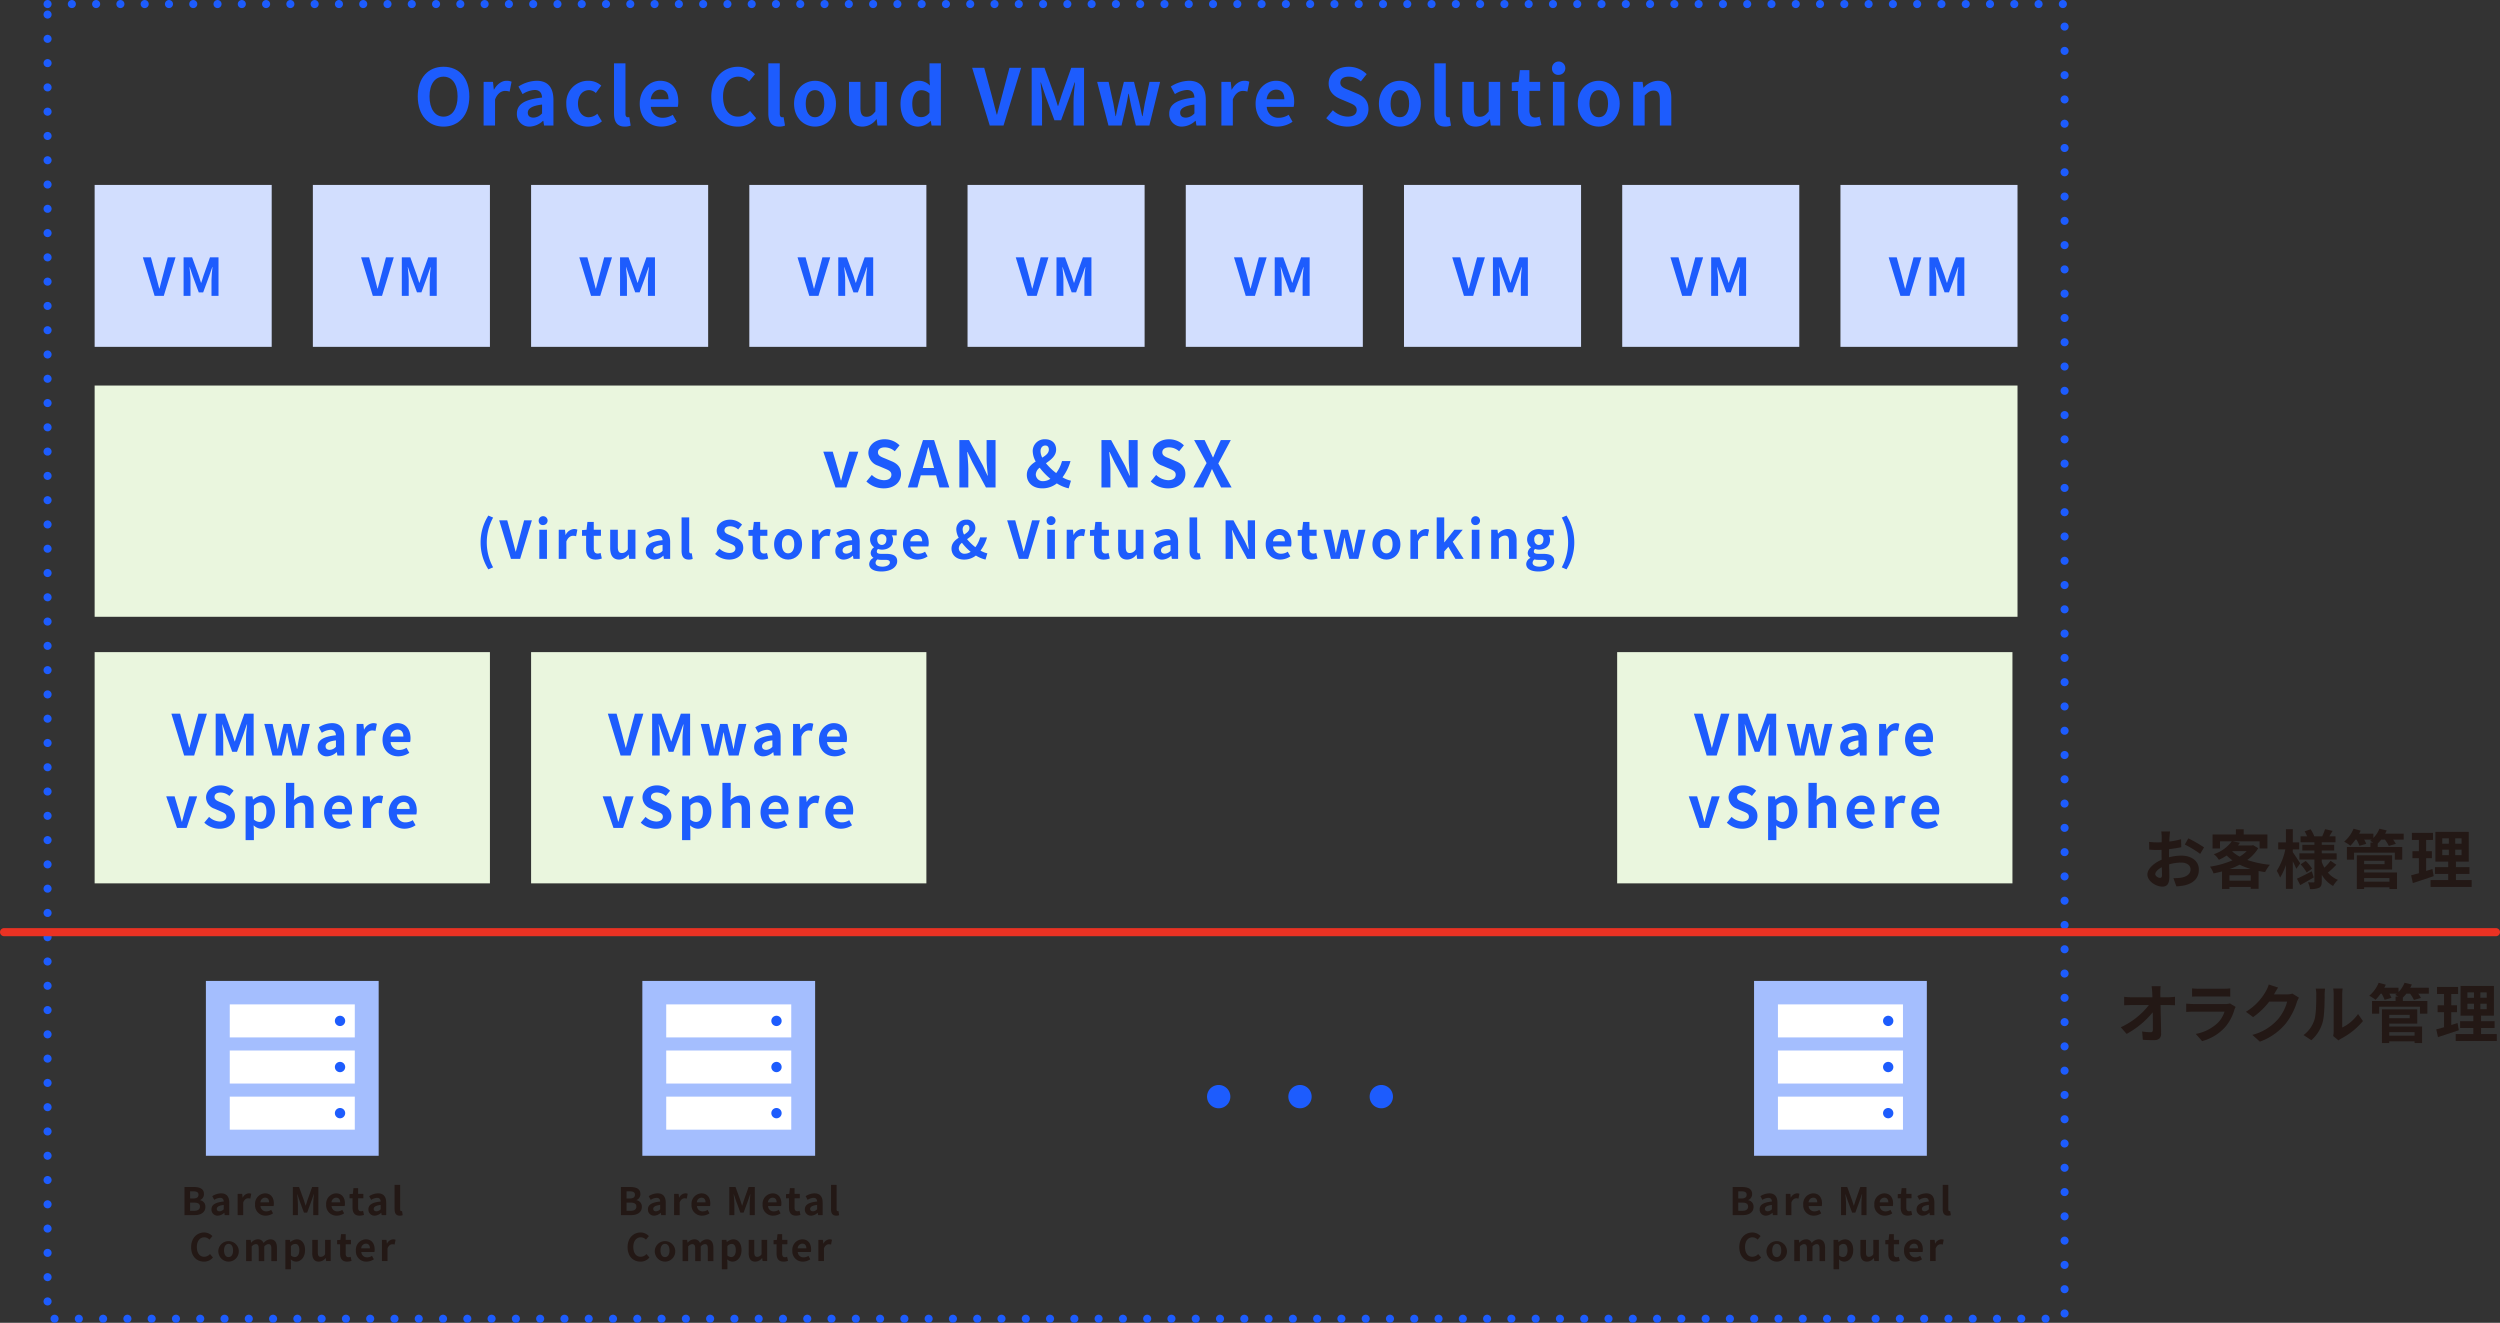 <svg id="グループ_45279" data-name="グループ 45279" xmlns="http://www.w3.org/2000/svg" xmlns:xlink="http://www.w3.org/1999/xlink" width="886.509" height="469.062" viewBox="0 0 886.509 469.062">
  <rect x="0" y="0" width="886.509" height="469.062" fill="#333333" stroke="none"/>
  <defs>
    <clipPath id="clip-path">
      <rect id="長方形_45567" data-name="長方形 45567" width="886.509" height="469.062" fill="none"/>
    </clipPath>
  </defs>
  <g id="グループ_45276" data-name="グループ 45276">
    <g id="グループ_45275" data-name="グループ 45275" clip-path="url(#clip-path)">
      <rect id="長方形_45566" data-name="長方形 45566" width="715.242" height="466.192" transform="translate(16.866 1.435)" fill="none" stroke="#1d5cfd" stroke-linecap="round" stroke-miterlimit="10" stroke-width="2.87" stroke-dasharray="0 8.61"/>
    </g>
  </g>
  <rect id="長方形_45568" data-name="長方形 45568" width="62.787" height="57.419" transform="translate(33.558 65.577)" fill="#d2defe"/>
  <g id="グループ_45278" data-name="グループ 45278">
    <g id="グループ_45277" data-name="グループ 45277" clip-path="url(#clip-path)">
      <path id="パス_2036853" data-name="パス 2036853" d="M50.654,91.252H53.51l1.807,6.654c.424,1.512.719,2.876,1.143,4.406h.092c.443-1.53.738-2.894,1.162-4.406l1.769-6.654h2.765l-4.166,13.659H54.819Z" fill="#1d5cfd"/>
      <path id="パス_2036854" data-name="パス 2036854" d="M65.1,91.252h3.022l2.323,6.4c.295.848.553,1.751.83,2.618h.092c.3-.867.535-1.77.83-2.618l2.266-6.4h3.024v13.659H75v-5.7c0-1.29.2-3.189.351-4.479h-.092L74.15,97.943l-2.1,5.733H70.482l-2.119-5.733-1.088-3.207H67.2c.128,1.29.35,3.189.35,4.479v5.7H65.1Z" fill="#1d5cfd"/>
      <rect id="長方形_45569" data-name="長方形 45569" width="681.859" height="82" transform="translate(33.558 136.715)" fill="#eaf6de"/>
      <path id="パス_2036855" data-name="パス 2036855" d="M291.938,160.164h3.355l1.86,6.326c.341,1.247.681,2.563,1.02,3.855h.114c.34-1.292.68-2.608,1.02-3.855l1.86-6.326h3.2l-4.24,12.7h-3.855Z" fill="#1d5cfd"/>
      <path id="パス_2036856" data-name="パス 2036856" d="M307.221,170.73l1.928-2.313a6.6,6.6,0,0,0,4.262,1.859c1.747,0,2.676-.748,2.676-1.927,0-1.247-1.02-1.633-2.517-2.267l-2.245-.953a4.86,4.86,0,0,1-3.4-4.512c0-2.743,2.4-4.852,5.8-4.852a7.449,7.449,0,0,1,5.261,2.154l-1.7,2.108a5.35,5.35,0,0,0-3.559-1.382c-1.474,0-2.4.657-2.4,1.768,0,1.2,1.179,1.632,2.608,2.2l2.2.93c2.041.839,3.379,2.131,3.379,4.558,0,2.743-2.29,5.079-6.168,5.079a8.946,8.946,0,0,1-6.122-2.449" fill="#1d5cfd"/>
      <path id="パス_2036857" data-name="パス 2036857" d="M327.29,156.06h3.946l5.4,16.8h-3.514l-1.179-4.309H326.5l-1.178,4.309h-3.4Zm-.068,9.886h3.991l-.5-1.837c-.521-1.746-.974-3.673-1.451-5.487h-.113c-.431,1.837-.93,3.741-1.429,5.487Z" fill="#1d5cfd"/>
      <path id="パス_2036858" data-name="パス 2036858" d="M340.194,156.06h3.424l4.875,8.957,1.678,3.627h.113c-.158-1.746-.431-3.968-.431-5.873V156.06h3.175v16.8h-3.4l-4.853-8.979-1.7-3.606h-.113c.158,1.814.408,3.923.408,5.85v6.735h-3.175Z" fill="#1d5cfd"/>
      <path id="パス_2036859" data-name="パス 2036859" d="M364.119,168.418c0-2.336,1.474-3.7,3.151-4.762a7.921,7.921,0,0,1-1.065-3.628,4.194,4.194,0,0,1,4.4-4.263c2.4,0,3.9,1.451,3.9,3.651,0,2.222-1.815,3.6-3.606,4.852a21.236,21.236,0,0,0,3.628,3.492,12.654,12.654,0,0,0,2.064-4.263h3.015a17.712,17.712,0,0,1-2.834,5.759,10.044,10.044,0,0,0,2.993,1.2l-.816,2.72a13.445,13.445,0,0,1-4.2-1.768,8.122,8.122,0,0,1-5.148,1.768c-3.513,0-5.486-2.154-5.486-4.761m5.9,2.2a4.481,4.481,0,0,0,2.449-.839,23.723,23.723,0,0,1-3.786-3.922,3.222,3.222,0,0,0-1.384,2.357,2.453,2.453,0,0,0,2.721,2.4m-.431-8.344c1.315-.794,2.336-1.61,2.336-2.834,0-.839-.386-1.452-1.247-1.452-1,0-1.7.794-1.7,2.041a5.24,5.24,0,0,0,.612,2.245" fill="#1d5cfd"/>
      <path id="パス_2036860" data-name="パス 2036860" d="M390.583,156.06h3.424l4.875,8.957,1.678,3.627h.113c-.158-1.746-.431-3.968-.431-5.873V156.06h3.175v16.8h-3.4l-4.853-8.979-1.7-3.606h-.113c.158,1.814.408,3.923.408,5.85v6.735h-3.175Z" fill="#1d5cfd"/>
      <path id="パス_2036861" data-name="パス 2036861" d="M408.045,170.73l1.928-2.313a6.6,6.6,0,0,0,4.262,1.859c1.747,0,2.676-.748,2.676-1.927,0-1.247-1.02-1.633-2.517-2.267l-2.245-.953a4.86,4.86,0,0,1-3.4-4.512c0-2.743,2.4-4.852,5.805-4.852a7.449,7.449,0,0,1,5.261,2.154l-1.7,2.108a5.35,5.35,0,0,0-3.559-1.382c-1.474,0-2.4.657-2.4,1.768,0,1.2,1.179,1.632,2.608,2.2l2.2.93c2.041.839,3.379,2.131,3.379,4.558,0,2.743-2.29,5.079-6.168,5.079a8.946,8.946,0,0,1-6.122-2.449" fill="#1d5cfd"/>
      <path id="パス_2036862" data-name="パス 2036862" d="M427.864,164.2l-4.422-8.14h3.719l1.678,3.469c.408.794.748,1.61,1.247,2.653h.113c.408-1.043.748-1.859,1.111-2.653l1.587-3.469h3.537l-4.421,8.3,4.716,8.5H433.01l-1.881-3.719c-.431-.861-.817-1.746-1.316-2.766h-.091c-.407,1.02-.815,1.9-1.223,2.766l-1.792,3.719h-3.56Z" fill="#1d5cfd"/>
      <path id="パス_2036863" data-name="パス 2036863" d="M170.422,192.35a17.65,17.65,0,0,1,2.747-9.53l1.695.719a18.419,18.419,0,0,0,0,17.64l-1.695.719a17.664,17.664,0,0,1-2.747-9.548" fill="#1d5cfd"/>
      <path id="パス_2036864" data-name="パス 2036864" d="M177.018,184.516h2.856l1.807,6.654c.424,1.512.719,2.876,1.143,4.406h.092c.443-1.53.738-2.894,1.162-4.406l1.769-6.654h2.765l-4.166,13.659h-3.263Z" fill="#1d5cfd"/>
      <path id="パス_2036865" data-name="パス 2036865" d="M191.021,184.7a1.578,1.578,0,1,1,1.585,1.493,1.454,1.454,0,0,1-1.585-1.493m.221,3.152h2.71v10.322h-2.71Z" fill="#1d5cfd"/>
      <path id="パス_2036866" data-name="パス 2036866" d="M198.133,187.853h2.211l.2,1.825h.054a3.577,3.577,0,0,1,2.931-2.083,2.915,2.915,0,0,1,1.216.221l-.461,2.341a3.421,3.421,0,0,0-1.087-.166c-.81,0-1.788.535-2.359,2.028v6.156h-2.709Z" fill="#1d5cfd"/>
      <path id="パス_2036867" data-name="パス 2036867" d="M207.844,194.562v-4.571h-1.457v-2.01l1.6-.128.313-2.784h2.25v2.784H213.1v2.138h-2.543v4.571c0,1.18.478,1.732,1.4,1.732a3.027,3.027,0,0,0,1.014-.22l.443,1.972a6.687,6.687,0,0,1-2.176.387c-2.451,0-3.39-1.567-3.39-3.871" fill="#1d5cfd"/>
      <path id="パス_2036868" data-name="パス 2036868" d="M216.374,194.3v-6.452h2.71v6.1c0,1.586.441,2.157,1.437,2.157a2.49,2.49,0,0,0,2.1-1.29v-6.968h2.709v10.323H223.12l-.2-1.475h-.074a4.141,4.141,0,0,1-3.282,1.733c-2.23,0-3.188-1.549-3.188-4.129" fill="#1d5cfd"/>
      <path id="パス_2036869" data-name="パス 2036869" d="M228.994,195.374c0-2.212,1.787-3.373,5.953-3.816-.055-1.014-.5-1.788-1.77-1.788a5.826,5.826,0,0,0-2.837.977l-.978-1.788a8.245,8.245,0,0,1,4.314-1.364c2.617,0,3.962,1.567,3.962,4.553v6.027h-2.212l-.184-1.1h-.073a4.858,4.858,0,0,1-3.116,1.364,2.932,2.932,0,0,1-3.059-3.06m5.953-.074v-2.083c-2.525.313-3.373,1.014-3.373,1.936,0,.811.571,1.161,1.364,1.161a2.8,2.8,0,0,0,2.009-1.014" fill="#1d5cfd"/>
      <path id="パス_2036870" data-name="パス 2036870" d="M241.688,195.281V183.466h2.71v11.926c0,.626.276.829.534.829a1.526,1.526,0,0,0,.369-.037l.331,2.01a3.614,3.614,0,0,1-1.4.239c-1.88,0-2.544-1.235-2.544-3.152" fill="#1d5cfd"/>
      <path id="パス_2036871" data-name="パス 2036871" d="M253.572,196.442l1.566-1.88a5.37,5.37,0,0,0,3.466,1.512c1.419,0,2.175-.609,2.175-1.567,0-1.014-.83-1.327-2.046-1.843l-1.825-.775a3.95,3.95,0,0,1-2.765-3.668c0-2.23,1.954-3.944,4.719-3.944a6.05,6.05,0,0,1,4.276,1.751l-1.382,1.714a4.352,4.352,0,0,0-2.894-1.124c-1.2,0-1.954.534-1.954,1.437,0,.977.959,1.327,2.12,1.788l1.788.756c1.658.682,2.746,1.733,2.746,3.705,0,2.23-1.861,4.129-5.013,4.129a7.266,7.266,0,0,1-4.977-1.991" fill="#1d5cfd"/>
      <path id="パス_2036872" data-name="パス 2036872" d="M266.857,194.562v-4.571H265.4v-2.01l1.6-.128.314-2.784h2.249v2.784h2.544v2.138h-2.544v4.571c0,1.18.479,1.732,1.4,1.732a3.032,3.032,0,0,0,1.014-.22l.442,1.972a6.675,6.675,0,0,1-2.175.387c-2.452,0-3.391-1.567-3.391-3.871" fill="#1d5cfd"/>
      <path id="パス_2036873" data-name="パス 2036873" d="M274.5,193.014c0-3.428,2.377-5.419,4.958-5.419s4.958,1.991,4.958,5.419-2.378,5.419-4.958,5.419-4.958-1.991-4.958-5.419m7.151,0c0-1.936-.793-3.208-2.193-3.208s-2.194,1.272-2.194,3.208c0,1.954.792,3.208,2.194,3.208s2.193-1.254,2.193-3.208" fill="#1d5cfd"/>
      <path id="パス_2036874" data-name="パス 2036874" d="M287.972,187.853h2.212l.2,1.825h.055a3.576,3.576,0,0,1,2.93-2.083,2.917,2.917,0,0,1,1.217.221l-.461,2.341a3.43,3.43,0,0,0-1.087-.166c-.811,0-1.788.535-2.359,2.028v6.156h-2.71Z" fill="#1d5cfd"/>
      <path id="パス_2036875" data-name="パス 2036875" d="M296.208,195.374c0-2.212,1.788-3.373,5.953-3.816-.055-1.014-.5-1.788-1.77-1.788a5.833,5.833,0,0,0-2.838.977l-.977-1.788a8.245,8.245,0,0,1,4.314-1.364c2.617,0,3.962,1.567,3.962,4.553v6.027H302.64l-.184-1.1h-.073a4.858,4.858,0,0,1-3.116,1.364,2.932,2.932,0,0,1-3.059-3.06m5.953-.074v-2.083c-2.525.313-3.373,1.014-3.373,1.936,0,.811.571,1.161,1.364,1.161a2.8,2.8,0,0,0,2.009-1.014" fill="#1d5cfd"/>
      <path id="パス_2036876" data-name="パス 2036876" d="M308.22,200a2.508,2.508,0,0,1,1.475-2.139v-.092a1.955,1.955,0,0,1-.94-1.732,2.53,2.53,0,0,1,1.161-1.936v-.074a3.379,3.379,0,0,1-1.382-2.709c0-2.415,1.972-3.724,4.165-3.724a4.841,4.841,0,0,1,1.549.259h3.723v1.99H316.22a2.727,2.727,0,0,1,.46,1.567c0,2.323-1.769,3.5-3.981,3.5a4.38,4.38,0,0,1-1.327-.24,1.05,1.05,0,0,0-.443.885c0,.553.407.848,1.622.848H314.3c2.49,0,3.853.774,3.853,2.581,0,2.083-2.175,3.668-5.622,3.668-2.433,0-4.313-.829-4.313-2.654m7.336-.553c0-.737-.608-.922-1.714-.922h-1.253a5.834,5.834,0,0,1-1.438-.147,1.522,1.522,0,0,0-.664,1.2c0,.866.959,1.364,2.452,1.364,1.548,0,2.617-.682,2.617-1.493m-1.235-8.129a1.64,1.64,0,1,0-3.244,0c0,1.235.72,1.917,1.622,1.917s1.622-.682,1.622-1.917" fill="#1d5cfd"/>
      <path id="パス_2036877" data-name="パス 2036877" d="M320.2,193.014c0-3.337,2.36-5.42,4.812-5.42,2.839,0,4.313,2.083,4.313,4.922a5.089,5.089,0,0,1-.129,1.254h-6.359a2.712,2.712,0,0,0,2.856,2.58,4.26,4.26,0,0,0,2.324-.719l.921,1.659a6.5,6.5,0,0,1-3.594,1.143c-2.895,0-5.144-2.009-5.144-5.419m6.8-1.051c0-1.382-.626-2.267-1.953-2.267a2.323,2.323,0,0,0-2.249,2.267Z" fill="#1d5cfd"/>
      <path id="パス_2036878" data-name="パス 2036878" d="M337.406,194.562c0-1.9,1.2-3,2.562-3.871a6.435,6.435,0,0,1-.866-2.949,3.408,3.408,0,0,1,3.575-3.465,2.874,2.874,0,0,1,3.171,2.967c0,1.807-1.475,2.931-2.931,3.945a17.225,17.225,0,0,0,2.95,2.838,10.3,10.3,0,0,0,1.677-3.465h2.451a14.421,14.421,0,0,1-2.3,4.682,8.173,8.173,0,0,0,2.433.977l-.664,2.212a10.929,10.929,0,0,1-3.409-1.438,6.6,6.6,0,0,1-4.184,1.438c-2.858,0-4.461-1.751-4.461-3.871m4.793,1.788a3.646,3.646,0,0,0,1.99-.682,19.279,19.279,0,0,1-3.078-3.189,2.623,2.623,0,0,0-1.124,1.917,1.994,1.994,0,0,0,2.212,1.954m-.351-6.783c1.069-.646,1.9-1.309,1.9-2.3,0-.682-.313-1.18-1.013-1.18-.811,0-1.382.645-1.382,1.659a4.258,4.258,0,0,0,.5,1.825" fill="#1d5cfd"/>
      <path id="パス_2036879" data-name="パス 2036879" d="M357.14,184.516H360l1.807,6.654c.424,1.512.719,2.876,1.143,4.406h.092c.443-1.53.738-2.894,1.162-4.406l1.769-6.654h2.765l-4.166,13.659H361.3Z" fill="#1d5cfd"/>
      <path id="パス_2036880" data-name="パス 2036880" d="M371.143,184.7a1.578,1.578,0,1,1,1.585,1.493,1.454,1.454,0,0,1-1.585-1.493m.221,3.152h2.71v10.322h-2.71Z" fill="#1d5cfd"/>
      <path id="パス_2036881" data-name="パス 2036881" d="M378.255,187.853h2.212l.2,1.825h.055a3.576,3.576,0,0,1,2.931-2.083,2.915,2.915,0,0,1,1.216.221l-.461,2.341a3.431,3.431,0,0,0-1.087-.166c-.811,0-1.788.535-2.359,2.028v6.156h-2.71Z" fill="#1d5cfd"/>
      <path id="パス_2036882" data-name="パス 2036882" d="M387.965,194.562v-4.571h-1.456v-2.01l1.6-.128.313-2.784h2.249v2.784h2.544v2.138h-2.544v4.571c0,1.18.479,1.732,1.4,1.732a3.032,3.032,0,0,0,1.014-.22l.442,1.972a6.679,6.679,0,0,1-2.174.387c-2.453,0-3.393-1.567-3.393-3.871" fill="#1d5cfd"/>
      <path id="パス_2036883" data-name="パス 2036883" d="M396.5,194.3v-6.452H399.2v6.1c0,1.586.443,2.157,1.438,2.157a2.487,2.487,0,0,0,2.1-1.29v-6.968h2.71v10.323h-2.212l-.2-1.475h-.073a4.141,4.141,0,0,1-3.282,1.733c-2.23,0-3.188-1.549-3.188-4.129" fill="#1d5cfd"/>
      <path id="パス_2036884" data-name="パス 2036884" d="M409.116,195.374c0-2.212,1.788-3.373,5.953-3.816-.055-1.014-.5-1.788-1.77-1.788a5.833,5.833,0,0,0-2.838.977l-.977-1.788A8.245,8.245,0,0,1,413.8,187.6c2.617,0,3.962,1.567,3.962,4.553v6.027h-2.212l-.184-1.1h-.073a4.858,4.858,0,0,1-3.116,1.364,2.932,2.932,0,0,1-3.059-3.06m5.953-.074v-2.083c-2.525.313-3.373,1.014-3.373,1.936,0,.811.571,1.161,1.364,1.161a2.8,2.8,0,0,0,2.009-1.014" fill="#1d5cfd"/>
      <path id="パス_2036885" data-name="パス 2036885" d="M421.81,195.281V183.466h2.71v11.926c0,.626.276.829.534.829a1.526,1.526,0,0,0,.369-.037l.331,2.01a3.614,3.614,0,0,1-1.4.239c-1.88,0-2.544-1.235-2.544-3.152" fill="#1d5cfd"/>
      <path id="パス_2036886" data-name="パス 2036886" d="M434.6,184.516h2.783l3.963,7.281,1.364,2.949h.092c-.129-1.419-.35-3.226-.35-4.774v-5.456h2.581v13.659h-2.765l-3.945-7.3-1.382-2.93h-.093c.129,1.474.332,3.188.332,4.755v5.475H434.6Z" fill="#1d5cfd"/>
      <path id="パス_2036887" data-name="パス 2036887" d="M448.822,193.014c0-3.337,2.36-5.42,4.811-5.42,2.839,0,4.313,2.083,4.313,4.922a5.032,5.032,0,0,1-.13,1.254h-6.358a2.712,2.712,0,0,0,2.856,2.58,4.254,4.254,0,0,0,2.323-.719l.922,1.659a6.5,6.5,0,0,1-3.594,1.143c-2.895,0-5.143-2.009-5.143-5.419m6.8-1.051c0-1.382-.626-2.267-1.953-2.267a2.322,2.322,0,0,0-2.249,2.267Z" fill="#1d5cfd"/>
      <path id="パス_2036888" data-name="パス 2036888" d="M461.627,194.562v-4.571h-1.456v-2.01l1.6-.128.313-2.784h2.249v2.784h2.544v2.138h-2.544v4.571c0,1.18.479,1.732,1.4,1.732a3.033,3.033,0,0,0,1.014-.22l.442,1.972a6.679,6.679,0,0,1-2.174.387c-2.453,0-3.393-1.567-3.393-3.871" fill="#1d5cfd"/>
      <path id="パス_2036889" data-name="パス 2036889" d="M469.31,187.853h2.709l1.125,5.087c.2,1.014.331,1.991.516,3.023h.074c.2-1.032.387-2.027.644-3.023l1.254-5.087h2.4l1.29,5.087c.239,1.014.424,1.991.644,3.023h.093c.184-1.032.332-2.009.516-3.023l1.125-5.087H484.2l-2.544,10.322h-3.19l-1.087-4.5c-.221-.977-.387-1.917-.59-3H476.7c-.2,1.088-.35,2.046-.572,3l-1.049,4.5h-3.1Z" fill="#1d5cfd"/>
      <path id="パス_2036890" data-name="パス 2036890" d="M486.666,193.014c0-3.428,2.378-5.419,4.959-5.419s4.958,1.991,4.958,5.419-2.378,5.419-4.958,5.419-4.959-1.991-4.959-5.419m7.152,0c0-1.936-.793-3.208-2.193-3.208s-2.194,1.272-2.194,3.208c0,1.954.792,3.208,2.194,3.208s2.193-1.254,2.193-3.208" fill="#1d5cfd"/>
      <path id="パス_2036891" data-name="パス 2036891" d="M500.135,187.853h2.212l.2,1.825h.055a3.576,3.576,0,0,1,2.931-2.083,2.915,2.915,0,0,1,1.216.221l-.461,2.341a3.43,3.43,0,0,0-1.087-.166c-.811,0-1.788.535-2.359,2.028v6.156h-2.71Z" fill="#1d5cfd"/>
      <path id="パス_2036892" data-name="パス 2036892" d="M509.459,183.466h2.673v8.83h.073l3.522-4.443h2.966l-3.539,4.258,3.871,6.064h-2.93l-2.507-4.276-1.456,1.659v2.617h-2.673Z" fill="#1d5cfd"/>
      <path id="パス_2036893" data-name="パス 2036893" d="M521.674,184.7a1.578,1.578,0,1,1,1.585,1.493,1.454,1.454,0,0,1-1.585-1.493m.221,3.152h2.71v10.322H521.9Z" fill="#1d5cfd"/>
      <path id="パス_2036894" data-name="パス 2036894" d="M528.786,187.853H531l.2,1.364h.055a4.757,4.757,0,0,1,3.355-1.622c2.231,0,3.189,1.549,3.189,4.147v6.433h-2.71v-6.1c0-1.6-.443-2.157-1.456-2.157a2.9,2.9,0,0,0-2.138,1.162v7.1h-2.71Z" fill="#1d5cfd"/>
      <path id="パス_2036895" data-name="パス 2036895" d="M541.2,200a2.508,2.508,0,0,1,1.475-2.139v-.092a1.955,1.955,0,0,1-.94-1.732A2.53,2.53,0,0,1,542.9,194.1v-.074a3.379,3.379,0,0,1-1.382-2.709c0-2.415,1.972-3.724,4.165-3.724a4.841,4.841,0,0,1,1.549.259h3.723v1.99H549.2a2.727,2.727,0,0,1,.46,1.567c0,2.323-1.769,3.5-3.981,3.5a4.38,4.38,0,0,1-1.327-.24,1.05,1.05,0,0,0-.443.885c0,.553.407.848,1.622.848h1.751c2.49,0,3.853.774,3.853,2.581,0,2.083-2.175,3.668-5.622,3.668-2.433,0-4.313-.829-4.313-2.654m7.336-.553c0-.737-.608-.922-1.714-.922h-1.253a5.834,5.834,0,0,1-1.438-.147,1.522,1.522,0,0,0-.664,1.2c0,.866.959,1.364,2.452,1.364,1.548,0,2.617-.682,2.617-1.493m-1.235-8.129a1.64,1.64,0,1,0-3.244,0c0,1.235.72,1.917,1.622,1.917s1.622-.682,1.622-1.917" fill="#1d5cfd"/>
      <path id="パス_2036896" data-name="パス 2036896" d="M553.806,201.18a18.42,18.42,0,0,0,0-17.64l1.678-.719a17.842,17.842,0,0,1,0,19.078Z" fill="#1d5cfd"/>
      <path id="パス_2036897" data-name="パス 2036897" d="M148.137,34.2c0-6.66,3.73-10.529,9.146-10.529s9.148,3.9,9.148,10.529S162.7,44.9,157.283,44.9s-9.146-4.062-9.146-10.694m14.121,0c0-4.394-1.935-7.019-4.975-7.019s-4.973,2.625-4.973,7.019c0,4.366,1.934,7.157,4.973,7.157s4.975-2.791,4.975-7.157" fill="#1d5cfd"/>
      <path id="パス_2036898" data-name="パス 2036898" d="M171.491,29.033h3.316l.3,2.736h.083c1.133-2.017,2.791-3.123,4.394-3.123a4.368,4.368,0,0,1,1.824.332l-.691,3.51a5.161,5.161,0,0,0-1.63-.249c-1.216,0-2.681.8-3.538,3.04v9.229h-4.062Z" fill="#1d5cfd"/>
      <path id="パス_2036899" data-name="パス 2036899" d="M183.292,40.308c0-3.316,2.681-5.057,8.927-5.72-.084-1.52-.746-2.681-2.653-2.681a8.735,8.735,0,0,0-4.255,1.465l-1.465-2.681a12.359,12.359,0,0,1,6.467-2.045c3.923,0,5.94,2.349,5.94,6.826v9.036h-3.315l-.278-1.658h-.11a7.278,7.278,0,0,1-4.67,2.045,4.4,4.4,0,0,1-4.588-4.587m8.927-.111V37.074c-3.787.47-5.058,1.52-5.058,2.9,0,1.216.857,1.741,2.045,1.741a4.209,4.209,0,0,0,3.013-1.52" fill="#1d5cfd"/>
      <path id="パス_2036900" data-name="パス 2036900" d="M200.815,36.77a7.719,7.719,0,0,1,7.9-8.125,6.765,6.765,0,0,1,4.5,1.714l-1.933,2.625a3.528,3.528,0,0,0-2.35-1.023c-2.376,0-3.978,1.907-3.978,4.809,0,2.929,1.629,4.808,3.84,4.808a4.8,4.8,0,0,0,3.012-1.244l1.631,2.681a7.8,7.8,0,0,1-5.085,1.879c-4.283,0-7.544-2.984-7.544-8.124" fill="#1d5cfd"/>
      <path id="パス_2036901" data-name="パス 2036901" d="M217.728,40.169V22.456h4.062V40.335c0,.939.416,1.243.8,1.243a2.3,2.3,0,0,0,.553-.055l.5,3.012a5.416,5.416,0,0,1-2.1.359c-2.818,0-3.813-1.851-3.813-4.725" fill="#1d5cfd"/>
      <path id="パス_2036902" data-name="パス 2036902" d="M226.849,36.77c0-5,3.537-8.124,7.213-8.124,4.255,0,6.465,3.122,6.465,7.378a7.664,7.664,0,0,1-.193,1.879H230.8a4.066,4.066,0,0,0,4.283,3.869,6.38,6.38,0,0,0,3.482-1.078l1.381,2.487a9.743,9.743,0,0,1-5.388,1.713c-4.339,0-7.71-3.012-7.71-8.124m10.2-1.575c0-2.073-.939-3.4-2.93-3.4-1.63,0-3.067,1.161-3.371,3.4Z" fill="#1d5cfd"/>
      <path id="パス_2036903" data-name="パス 2036903" d="M252.219,34.366c0-6.743,4.339-10.694,9.506-10.694a8.341,8.341,0,0,1,6,2.625l-2.128,2.6a5.388,5.388,0,0,0-3.786-1.714c-3.1,0-5.416,2.653-5.416,7.047,0,4.449,2.1,7.129,5.333,7.129a5.638,5.638,0,0,0,4.228-2.017l2.156,2.543a8.276,8.276,0,0,1-6.522,3.011c-5.168,0-9.368-3.7-9.368-10.528" fill="#1d5cfd"/>
      <path id="パス_2036904" data-name="パス 2036904" d="M272.45,40.169V22.456h4.062V40.335c0,.939.416,1.243.8,1.243a2.3,2.3,0,0,0,.553-.055l.5,3.012a5.416,5.416,0,0,1-2.1.359c-2.818,0-3.813-1.851-3.813-4.725" fill="#1d5cfd"/>
      <path id="パス_2036905" data-name="パス 2036905" d="M281.57,36.77c0-5.14,3.565-8.125,7.434-8.125s7.434,2.985,7.434,8.125-3.566,8.124-7.434,8.124-7.434-2.984-7.434-8.124m10.722,0c0-2.9-1.188-4.809-3.288-4.809s-3.288,1.907-3.288,4.809c0,2.929,1.187,4.808,3.288,4.808s3.288-1.879,3.288-4.808" fill="#1d5cfd"/>
      <path id="パス_2036906" data-name="パス 2036906" d="M301.055,38.7V29.032h4.062v9.147c0,2.377.663,3.233,2.155,3.233,1.271,0,2.1-.552,3.15-1.934V29.032h4.063V44.507h-3.317l-.3-2.21h-.111a6.209,6.209,0,0,1-4.919,2.6c-3.343,0-4.78-2.321-4.78-6.19" fill="#1d5cfd"/>
      <path id="パス_2036907" data-name="パス 2036907" d="M319.324,36.77c0-5.029,3.15-8.124,6.494-8.124a5.33,5.33,0,0,1,3.924,1.685L329.6,27.9V22.456h4.035V44.508h-3.289l-.3-1.6h-.11a6.421,6.421,0,0,1-4.283,1.989c-3.841,0-6.328-3.039-6.328-8.124M329.6,39.948v-6.8a4.173,4.173,0,0,0-2.9-1.16c-1.741,0-3.2,1.658-3.2,4.752,0,3.206,1.16,4.809,3.2,4.809a3.518,3.518,0,0,0,2.9-1.6" fill="#1d5cfd"/>
      <path id="パス_2036908" data-name="パス 2036908" d="M344.723,24.031h4.283l2.708,9.976c.635,2.266,1.077,4.311,1.713,6.6h.139c.663-2.293,1.1-4.338,1.74-6.6l2.653-9.976H362.1l-6.245,20.477h-4.891Z" fill="#1d5cfd"/>
      <path id="パス_2036909" data-name="パス 2036909" d="M365.838,24.031h4.532l3.482,9.589c.442,1.271.829,2.625,1.243,3.924h.139c.442-1.3.8-2.653,1.243-3.924l3.4-9.589h4.532V44.508h-3.731V35.969c0-1.935.3-4.781.525-6.715h-.137l-1.659,4.808-3.15,8.594h-2.349l-3.177-8.594L369.1,29.254h-.111c.194,1.934.525,4.78.525,6.715v8.539h-3.675Z" fill="#1d5cfd"/>
      <path id="パス_2036910" data-name="パス 2036910" d="M389.053,29.033h4.062L394.8,36.66c.3,1.52.5,2.984.773,4.532h.111c.3-1.548.581-3.04.968-4.532l1.879-7.627h3.591l1.935,7.627c.359,1.52.636,2.984.968,4.532h.137c.277-1.548.5-3.012.774-4.532l1.686-7.627h3.758l-3.813,15.475h-4.781l-1.63-6.743c-.333-1.464-.581-2.874-.884-4.5h-.139c-.3,1.63-.525,3.067-.856,4.5L397.7,44.508H393.06Z" fill="#1d5cfd"/>
      <path id="パス_2036911" data-name="パス 2036911" d="M414.619,40.308c0-3.316,2.681-5.057,8.926-5.72-.083-1.52-.746-2.681-2.652-2.681a8.739,8.739,0,0,0-4.256,1.465l-1.465-2.681a12.362,12.362,0,0,1,6.467-2.045c3.924,0,5.94,2.349,5.94,6.826v9.036h-3.315l-.277-1.658h-.11a7.281,7.281,0,0,1-4.671,2.045,4.4,4.4,0,0,1-4.587-4.587m8.926-.111V37.074c-3.786.47-5.057,1.52-5.057,2.9,0,1.216.857,1.741,2.045,1.741a4.207,4.207,0,0,0,3.012-1.52" fill="#1d5cfd"/>
      <path id="パス_2036912" data-name="パス 2036912" d="M433.108,29.033h3.316l.3,2.736h.083c1.133-2.017,2.791-3.123,4.394-3.123a4.368,4.368,0,0,1,1.824.332l-.691,3.51a5.161,5.161,0,0,0-1.63-.249c-1.216,0-2.681.8-3.538,3.04v9.229h-4.062Z" fill="#1d5cfd"/>
      <path id="パス_2036913" data-name="パス 2036913" d="M445.241,36.77c0-5,3.537-8.124,7.213-8.124,4.255,0,6.465,3.122,6.465,7.378a7.665,7.665,0,0,1-.193,1.879h-9.533a4.066,4.066,0,0,0,4.283,3.869,6.38,6.38,0,0,0,3.482-1.078l1.381,2.487a9.743,9.743,0,0,1-5.388,1.713c-4.339,0-7.71-3.012-7.71-8.124m10.2-1.575c0-2.073-.939-3.4-2.93-3.4-1.63,0-3.067,1.161-3.371,3.4Z" fill="#1d5cfd"/>
      <path id="パス_2036914" data-name="パス 2036914" d="M470.28,41.91l2.35-2.818a8.039,8.039,0,0,0,5.2,2.265c2.127,0,3.261-.911,3.261-2.348,0-1.52-1.244-1.99-3.068-2.764l-2.736-1.16c-2.072-.857-4.145-2.515-4.145-5.5,0-3.343,2.929-5.913,7.075-5.913a9.078,9.078,0,0,1,6.411,2.625l-2.073,2.57a6.522,6.522,0,0,0-4.338-1.686c-1.8,0-2.93.8-2.93,2.156,0,1.464,1.437,1.99,3.178,2.68l2.68,1.133c2.488,1.023,4.118,2.6,4.118,5.554,0,3.344-2.791,6.19-7.516,6.19a10.9,10.9,0,0,1-7.462-2.984" fill="#1d5cfd"/>
      <path id="パス_2036915" data-name="パス 2036915" d="M488.963,36.77c0-5.14,3.565-8.125,7.434-8.125s7.434,2.985,7.434,8.125-3.566,8.124-7.434,8.124-7.434-2.984-7.434-8.124m10.722,0c0-2.9-1.188-4.809-3.288-4.809s-3.288,1.907-3.288,4.809c0,2.929,1.187,4.808,3.288,4.808s3.288-1.879,3.288-4.808" fill="#1d5cfd"/>
      <path id="パス_2036916" data-name="パス 2036916" d="M508.613,40.169V22.456h4.062V40.335c0,.939.416,1.243.8,1.243a2.3,2.3,0,0,0,.553-.055l.5,3.012a5.416,5.416,0,0,1-2.1.359c-2.818,0-3.813-1.851-3.813-4.725" fill="#1d5cfd"/>
      <path id="パス_2036917" data-name="パス 2036917" d="M518.535,38.7V29.032H522.6v9.147c0,2.377.663,3.233,2.155,3.233,1.271,0,2.1-.552,3.15-1.934V29.032h4.063V44.507h-3.317l-.3-2.21h-.111a6.209,6.209,0,0,1-4.919,2.6c-3.343,0-4.78-2.321-4.78-6.19" fill="#1d5cfd"/>
      <path id="パス_2036918" data-name="パス 2036918" d="M538.268,39.092V32.238h-2.184V29.227l2.405-.194.469-4.172h3.372v4.172h3.813v3.2H542.33v6.854c0,1.769.718,2.6,2.1,2.6a4.517,4.517,0,0,0,1.52-.331l.663,2.957a10.012,10.012,0,0,1-3.261.58c-3.675,0-5.084-2.349-5.084-5.8" fill="#1d5cfd"/>
      <path id="パス_2036919" data-name="パス 2036919" d="M550.345,24.307a2.366,2.366,0,1,1,2.376,2.239,2.179,2.179,0,0,1-2.376-2.239m.331,4.726h4.062V44.508h-4.062Z" fill="#1d5cfd"/>
      <path id="パス_2036920" data-name="パス 2036920" d="M559.492,36.77c0-5.14,3.565-8.125,7.434-8.125s7.434,2.985,7.434,8.125-3.566,8.124-7.434,8.124-7.434-2.984-7.434-8.124m10.722,0c0-2.9-1.188-4.809-3.288-4.809s-3.288,1.907-3.288,4.809c0,2.929,1.187,4.808,3.288,4.808s3.288-1.879,3.288-4.808" fill="#1d5cfd"/>
      <path id="パス_2036921" data-name="パス 2036921" d="M579.142,29.033h3.316l.3,2.045h.083a7.138,7.138,0,0,1,5.029-2.432c3.344,0,4.782,2.322,4.782,6.218v9.644h-4.063V35.361c0-2.4-.663-3.233-2.182-3.233-1.272,0-2.074.608-3.207,1.741V44.508h-4.062Z" fill="#1d5cfd"/>
      <rect id="長方形_45570" data-name="長方形 45570" width="140.171" height="82" transform="translate(33.558 231.245)" fill="#eaf6de"/>
      <path id="パス_2036922" data-name="パス 2036922" d="M60.773,253.08h3.1l1.964,7.232c.461,1.643.782,3.126,1.243,4.789h.1c.482-1.663.8-3.146,1.263-4.789l1.923-7.232h3.006l-4.529,14.846H65.3Z" fill="#1d5cfd"/>
      <path id="パス_2036923" data-name="パス 2036923" d="M76.482,253.08h3.285l2.525,6.952c.321.922.6,1.9.9,2.845h.1c.32-.942.581-1.923.9-2.845l2.465-6.952h3.285v14.846h-2.7v-6.191c0-1.4.22-3.466.381-4.868h-.1l-1.2,3.485-2.284,6.231h-1.7l-2.3-6.231-1.182-3.485h-.08c.14,1.4.38,3.465.38,4.868v6.191H76.482Z" fill="#1d5cfd"/>
      <path id="パス_2036924" data-name="パス 2036924" d="M93.715,256.706H96.66l1.222,5.53c.221,1.1.36,2.163.562,3.285h.08c.219-1.122.42-2.2.7-3.285l1.362-5.53h2.605l1.4,5.53c.261,1.1.461,2.163.7,3.285h.1c.2-1.122.36-2.183.56-3.285l1.222-5.53H109.9l-2.765,11.22h-3.466l-1.182-4.889c-.24-1.061-.421-2.083-.641-3.266h-.1c-.221,1.183-.381,2.225-.621,3.266l-1.142,4.889H96.62Z" fill="#1d5cfd"/>
      <path id="パス_2036925" data-name="パス 2036925" d="M112.649,264.881c0-2.4,1.944-3.666,6.472-4.147-.061-1.1-.541-1.943-1.924-1.943a6.34,6.34,0,0,0-3.085,1.061l-1.061-1.943a8.962,8.962,0,0,1,4.687-1.483c2.845,0,4.308,1.7,4.308,4.949v6.551h-2.4l-.2-1.2h-.08a5.27,5.27,0,0,1-3.386,1.483,3.188,3.188,0,0,1-3.326-3.326m6.472-.08v-2.264c-2.745.341-3.667,1.1-3.667,2.1,0,.881.621,1.262,1.483,1.262a3.052,3.052,0,0,0,2.184-1.1" fill="#1d5cfd"/>
      <path id="パス_2036926" data-name="パス 2036926" d="M126.455,256.706h2.4l.22,1.984h.061a3.885,3.885,0,0,1,3.185-2.264,3.176,3.176,0,0,1,1.322.24l-.5,2.544a3.748,3.748,0,0,0-1.181-.18c-.882,0-1.944.581-2.565,2.2v6.692h-2.945Z" fill="#1d5cfd"/>
      <path id="パス_2036927" data-name="パス 2036927" d="M135.652,262.316c0-3.626,2.565-5.89,5.229-5.89,3.086,0,4.688,2.264,4.688,5.349a5.555,5.555,0,0,1-.14,1.363h-6.912a2.949,2.949,0,0,0,3.1,2.8,4.624,4.624,0,0,0,2.525-.782l1,1.8a7.06,7.06,0,0,1-3.907,1.242c-3.145,0-5.59-2.183-5.59-5.89m7.393-1.142c0-1.5-.682-2.464-2.124-2.464a2.524,2.524,0,0,0-2.444,2.464Z" fill="#1d5cfd"/>
      <path id="パス_2036928" data-name="パス 2036928" d="M58.94,282.379h2.966l1.642,5.59c.3,1.1.6,2.264.9,3.406h.1c.3-1.142.6-2.3.9-3.406l1.642-5.59h2.825L66.172,293.6h-3.4Z" fill="#1d5cfd"/>
      <path id="パス_2036929" data-name="パス 2036929" d="M72.445,291.716l1.7-2.043a5.84,5.84,0,0,0,3.767,1.642c1.543,0,2.364-.661,2.364-1.7,0-1.1-.9-1.442-2.224-2l-1.983-.842a4.294,4.294,0,0,1-3-3.987c0-2.424,2.123-4.287,5.129-4.287a6.577,6.577,0,0,1,4.647,1.9l-1.5,1.863a4.735,4.735,0,0,0-3.146-1.222c-1.3,0-2.124.581-2.124,1.563,0,1.062,1.042,1.443,2.3,1.944l1.943.821c1.8.741,2.985,1.883,2.985,4.027,0,2.424-2.023,4.488-5.449,4.488a7.9,7.9,0,0,1-5.409-2.164" fill="#1d5cfd"/>
      <path id="パス_2036930" data-name="パス 2036930" d="M87.093,282.379h2.4l.22,1.162h.061a5.325,5.325,0,0,1,3.305-1.442c2.765,0,4.407,2.264,4.407,5.71,0,3.847-2.3,6.07-4.767,6.07a4.167,4.167,0,0,1-2.785-1.221l.1,1.842v3.407H87.093Zm7.372,5.47c0-2.144-.681-3.326-2.224-3.326a3.092,3.092,0,0,0-2.2,1.162v4.929a3.055,3.055,0,0,0,2.024.841c1.362,0,2.4-1.162,2.4-3.606" fill="#1d5cfd"/>
      <path id="パス_2036931" data-name="パス 2036931" d="M101.4,277.611h2.945v4.027l-.14,2.1a5.1,5.1,0,0,1,3.526-1.643c2.424,0,3.466,1.683,3.466,4.508V293.6h-2.945v-6.632c0-1.743-.481-2.344-1.583-2.344a3.156,3.156,0,0,0-2.324,1.262V293.6H101.4Z" fill="#1d5cfd"/>
      <path id="パス_2036932" data-name="パス 2036932" d="M114.924,287.989c0-3.626,2.565-5.89,5.229-5.89,3.086,0,4.688,2.264,4.688,5.349a5.555,5.555,0,0,1-.14,1.363h-6.912a2.949,2.949,0,0,0,3.1,2.8,4.624,4.624,0,0,0,2.525-.782l1,1.8a7.06,7.06,0,0,1-3.907,1.242c-3.145,0-5.59-2.183-5.59-5.89m7.393-1.142c0-1.5-.682-2.464-2.124-2.464a2.524,2.524,0,0,0-2.444,2.464Z" fill="#1d5cfd"/>
      <path id="パス_2036933" data-name="パス 2036933" d="M128.67,282.379h2.4l.22,1.984h.061a3.885,3.885,0,0,1,3.185-2.264,3.176,3.176,0,0,1,1.322.24l-.5,2.544a3.748,3.748,0,0,0-1.181-.18c-.882,0-1.944.581-2.565,2.2V293.6H128.67Z" fill="#1d5cfd"/>
      <path id="パス_2036934" data-name="パス 2036934" d="M137.867,287.989c0-3.626,2.565-5.89,5.229-5.89,3.086,0,4.688,2.264,4.688,5.349a5.555,5.555,0,0,1-.14,1.363h-6.912a2.949,2.949,0,0,0,3.105,2.8,4.624,4.624,0,0,0,2.525-.782l1,1.8a7.06,7.06,0,0,1-3.907,1.242c-3.145,0-5.59-2.183-5.59-5.89m7.393-1.142c0-1.5-.682-2.464-2.124-2.464a2.524,2.524,0,0,0-2.444,2.464Z" fill="#1d5cfd"/>
      <rect id="長方形_45571" data-name="長方形 45571" width="140.171" height="82" transform="translate(188.326 231.245)" fill="#eaf6de"/>
      <path id="パス_2036935" data-name="パス 2036935" d="M215.541,253.08h3.1l1.964,7.232c.461,1.643.782,3.126,1.243,4.789h.1c.482-1.663.8-3.146,1.263-4.789l1.923-7.232h3.006l-4.529,14.846h-3.546Z" fill="#1d5cfd"/>
      <path id="パス_2036936" data-name="パス 2036936" d="M231.25,253.08h3.285l2.525,6.952c.321.922.6,1.9.9,2.845h.1c.32-.942.581-1.923.9-2.845l2.465-6.952h3.285v14.846h-2.7v-6.191c0-1.4.22-3.466.381-4.868h-.1l-1.2,3.485-2.284,6.231h-1.7l-2.3-6.231-1.182-3.485h-.08c.14,1.4.38,3.465.38,4.868v6.191H231.25Z" fill="#1d5cfd"/>
      <path id="パス_2036937" data-name="パス 2036937" d="M248.482,256.706h2.945l1.222,5.53c.221,1.1.36,2.163.562,3.285h.08c.219-1.122.42-2.2.7-3.285l1.362-5.53h2.605l1.4,5.53c.261,1.1.461,2.163.7,3.285h.1c.2-1.122.36-2.183.56-3.285l1.222-5.53h2.725l-2.765,11.22h-3.466l-1.182-4.889c-.24-1.061-.42-2.083-.641-3.266h-.1c-.221,1.183-.381,2.225-.621,3.266l-1.142,4.889h-3.366Z" fill="#1d5cfd"/>
      <path id="パス_2036938" data-name="パス 2036938" d="M267.416,264.881c0-2.4,1.944-3.666,6.472-4.147-.061-1.1-.541-1.943-1.924-1.943a6.34,6.34,0,0,0-3.085,1.061l-1.061-1.943a8.963,8.963,0,0,1,4.687-1.483c2.845,0,4.308,1.7,4.308,4.949v6.551h-2.4l-.2-1.2h-.08a5.27,5.27,0,0,1-3.386,1.483,3.188,3.188,0,0,1-3.326-3.326m6.472-.08v-2.264c-2.745.341-3.667,1.1-3.667,2.1,0,.881.621,1.262,1.483,1.262a3.052,3.052,0,0,0,2.184-1.1" fill="#1d5cfd"/>
      <path id="パス_2036939" data-name="パス 2036939" d="M281.222,256.706h2.4l.22,1.984h.061a3.885,3.885,0,0,1,3.185-2.264,3.176,3.176,0,0,1,1.322.24l-.5,2.544a3.748,3.748,0,0,0-1.181-.18c-.882,0-1.944.581-2.565,2.2v6.692h-2.945Z" fill="#1d5cfd"/>
      <path id="パス_2036940" data-name="パス 2036940" d="M290.419,262.316c0-3.626,2.565-5.89,5.229-5.89,3.086,0,4.688,2.264,4.688,5.349a5.556,5.556,0,0,1-.14,1.363h-6.912a2.949,2.949,0,0,0,3.105,2.8,4.624,4.624,0,0,0,2.525-.782l1,1.8a7.059,7.059,0,0,1-3.907,1.242c-3.145,0-5.59-2.183-5.59-5.89m7.393-1.142c0-1.5-.682-2.464-2.124-2.464a2.524,2.524,0,0,0-2.444,2.464Z" fill="#1d5cfd"/>
      <path id="パス_2036941" data-name="パス 2036941" d="M213.708,282.379h2.966l1.642,5.59c.3,1.1.6,2.264.9,3.406h.1c.3-1.142.6-2.3.9-3.406l1.642-5.59h2.825L220.94,293.6h-3.4Z" fill="#1d5cfd"/>
      <path id="パス_2036942" data-name="パス 2036942" d="M227.213,291.716l1.7-2.043a5.84,5.84,0,0,0,3.767,1.642c1.543,0,2.364-.661,2.364-1.7,0-1.1-.9-1.442-2.224-2l-1.983-.842a4.294,4.294,0,0,1-3.005-3.987c0-2.424,2.123-4.287,5.129-4.287a6.577,6.577,0,0,1,4.647,1.9l-1.5,1.863a4.735,4.735,0,0,0-3.146-1.222c-1.3,0-2.124.581-2.124,1.563,0,1.062,1.042,1.443,2.3,1.944l1.943.821c1.8.741,2.985,1.883,2.985,4.027,0,2.424-2.023,4.488-5.449,4.488a7.9,7.9,0,0,1-5.409-2.164" fill="#1d5cfd"/>
      <path id="パス_2036943" data-name="パス 2036943" d="M241.86,282.379h2.4l.22,1.162h.061a5.325,5.325,0,0,1,3.305-1.442c2.765,0,4.407,2.264,4.407,5.71,0,3.847-2.3,6.07-4.767,6.07a4.167,4.167,0,0,1-2.785-1.221l.1,1.842v3.407H241.86Zm7.372,5.47c0-2.144-.681-3.326-2.224-3.326a3.092,3.092,0,0,0-2.2,1.162v4.929a3.055,3.055,0,0,0,2.024.841c1.362,0,2.4-1.162,2.4-3.606" fill="#1d5cfd"/>
      <path id="パス_2036944" data-name="パス 2036944" d="M256.167,277.611h2.945v4.027l-.14,2.1A5.1,5.1,0,0,1,262.5,282.1c2.424,0,3.466,1.683,3.466,4.508V293.6h-2.945v-6.632c0-1.743-.481-2.344-1.583-2.344a3.156,3.156,0,0,0-2.324,1.262V293.6h-2.945Z" fill="#1d5cfd"/>
      <path id="パス_2036945" data-name="パス 2036945" d="M269.692,287.989c0-3.626,2.565-5.89,5.229-5.89,3.086,0,4.688,2.264,4.688,5.349a5.554,5.554,0,0,1-.14,1.363h-6.912a2.949,2.949,0,0,0,3.1,2.8,4.624,4.624,0,0,0,2.525-.782l1,1.8a7.06,7.06,0,0,1-3.907,1.242c-3.145,0-5.59-2.183-5.59-5.89m7.393-1.142c0-1.5-.682-2.464-2.124-2.464a2.524,2.524,0,0,0-2.444,2.464Z" fill="#1d5cfd"/>
      <path id="パス_2036946" data-name="パス 2036946" d="M283.437,282.379h2.4l.22,1.984h.061a3.885,3.885,0,0,1,3.185-2.264,3.176,3.176,0,0,1,1.322.24l-.5,2.544a3.748,3.748,0,0,0-1.181-.18c-.882,0-1.944.581-2.565,2.2V293.6h-2.945Z" fill="#1d5cfd"/>
      <path id="パス_2036947" data-name="パス 2036947" d="M292.635,287.989c0-3.626,2.565-5.89,5.229-5.89,3.086,0,4.688,2.264,4.688,5.349a5.554,5.554,0,0,1-.14,1.363H295.5a2.949,2.949,0,0,0,3.105,2.8,4.624,4.624,0,0,0,2.525-.782l1,1.8a7.06,7.06,0,0,1-3.907,1.242c-3.145,0-5.59-2.183-5.59-5.89m7.393-1.142c0-1.5-.682-2.464-2.124-2.464a2.524,2.524,0,0,0-2.444,2.464Z" fill="#1d5cfd"/>
      <rect id="長方形_45572" data-name="長方形 45572" width="140.171" height="82" transform="translate(573.45 231.245)" fill="#eaf6de"/>
      <path id="パス_2036948" data-name="パス 2036948" d="M600.665,253.08h3.105l1.964,7.232c.461,1.643.782,3.126,1.243,4.789h.1c.482-1.663.8-3.146,1.263-4.789l1.923-7.232h3.006l-4.529,14.846h-3.546Z" fill="#1d5cfd"/>
      <path id="パス_2036949" data-name="パス 2036949" d="M616.374,253.08h3.285l2.525,6.952c.321.922.6,1.9.9,2.845h.1c.32-.942.581-1.923.9-2.845l2.465-6.952h3.285v14.846h-2.7v-6.191c0-1.4.22-3.466.381-4.868h-.1l-1.2,3.485-2.284,6.231h-1.7l-2.3-6.231-1.182-3.485h-.08c.14,1.4.38,3.465.38,4.868v6.191h-2.664Z" fill="#1d5cfd"/>
      <path id="パス_2036950" data-name="パス 2036950" d="M633.606,256.706h2.945l1.222,5.53c.221,1.1.36,2.163.562,3.285h.08c.219-1.122.42-2.2.7-3.285l1.362-5.53h2.6l1.4,5.53c.261,1.1.461,2.163.7,3.285h.1c.2-1.122.36-2.183.56-3.285l1.222-5.53h2.725l-2.765,11.22h-3.466l-1.182-4.889c-.24-1.061-.421-2.083-.641-3.266h-.1c-.221,1.183-.381,2.225-.621,3.266l-1.142,4.889h-3.366Z" fill="#1d5cfd"/>
      <path id="パス_2036951" data-name="パス 2036951" d="M652.54,264.881c0-2.4,1.944-3.666,6.472-4.147-.061-1.1-.541-1.943-1.924-1.943A6.34,6.34,0,0,0,654,259.852l-1.061-1.943a8.962,8.962,0,0,1,4.687-1.483c2.845,0,4.308,1.7,4.308,4.949v6.551h-2.4l-.2-1.2h-.08a5.27,5.27,0,0,1-3.386,1.483,3.188,3.188,0,0,1-3.326-3.326m6.472-.08v-2.264c-2.745.341-3.667,1.1-3.667,2.1,0,.881.621,1.262,1.483,1.262a3.052,3.052,0,0,0,2.184-1.1" fill="#1d5cfd"/>
      <path id="パス_2036952" data-name="パス 2036952" d="M666.346,256.706h2.4l.22,1.984h.061a3.885,3.885,0,0,1,3.185-2.264,3.176,3.176,0,0,1,1.322.24l-.5,2.544a3.748,3.748,0,0,0-1.181-.18c-.882,0-1.944.581-2.565,2.2v6.692h-2.945Z" fill="#1d5cfd"/>
      <path id="パス_2036953" data-name="パス 2036953" d="M675.543,262.316c0-3.626,2.565-5.89,5.229-5.89,3.086,0,4.688,2.264,4.688,5.349a5.554,5.554,0,0,1-.14,1.363h-6.912a2.949,2.949,0,0,0,3.1,2.8,4.624,4.624,0,0,0,2.525-.782l1,1.8a7.059,7.059,0,0,1-3.907,1.242c-3.145,0-5.59-2.183-5.59-5.89m7.393-1.142c0-1.5-.682-2.464-2.124-2.464a2.524,2.524,0,0,0-2.444,2.464Z" fill="#1d5cfd"/>
      <path id="パス_2036954" data-name="パス 2036954" d="M598.832,282.379H601.8l1.642,5.59c.3,1.1.6,2.264.9,3.406h.1c.3-1.142.6-2.3.9-3.406l1.642-5.59h2.825l-3.747,11.22h-3.405Z" fill="#1d5cfd"/>
      <path id="パス_2036955" data-name="パス 2036955" d="M612.337,291.716l1.7-2.043a5.84,5.84,0,0,0,3.767,1.642c1.543,0,2.364-.661,2.364-1.7,0-1.1-.9-1.442-2.224-2l-1.983-.842a4.294,4.294,0,0,1-3.005-3.987c0-2.424,2.123-4.287,5.129-4.287a6.577,6.577,0,0,1,4.647,1.9l-1.5,1.863a4.735,4.735,0,0,0-3.146-1.222c-1.3,0-2.124.581-2.124,1.563,0,1.062,1.042,1.443,2.3,1.944l1.943.821c1.8.741,2.985,1.883,2.985,4.027,0,2.424-2.023,4.488-5.449,4.488a7.9,7.9,0,0,1-5.409-2.164" fill="#1d5cfd"/>
      <path id="パス_2036956" data-name="パス 2036956" d="M626.984,282.379h2.4l.22,1.162h.061a5.324,5.324,0,0,1,3.3-1.442c2.765,0,4.407,2.264,4.407,5.71,0,3.847-2.3,6.07-4.767,6.07a4.167,4.167,0,0,1-2.785-1.221l.1,1.842v3.407h-2.945Zm7.372,5.47c0-2.144-.681-3.326-2.224-3.326a3.092,3.092,0,0,0-2.2,1.162v4.929a3.055,3.055,0,0,0,2.024.841c1.362,0,2.4-1.162,2.4-3.606" fill="#1d5cfd"/>
      <path id="パス_2036957" data-name="パス 2036957" d="M641.291,277.611h2.945v4.027l-.14,2.1a5.1,5.1,0,0,1,3.526-1.643c2.424,0,3.466,1.683,3.466,4.508V293.6h-2.945v-6.632c0-1.743-.481-2.344-1.583-2.344a3.156,3.156,0,0,0-2.324,1.262V293.6h-2.945Z" fill="#1d5cfd"/>
      <path id="パス_2036958" data-name="パス 2036958" d="M654.816,287.989c0-3.626,2.565-5.89,5.229-5.89,3.086,0,4.688,2.264,4.688,5.349a5.558,5.558,0,0,1-.14,1.363h-6.912a2.949,2.949,0,0,0,3.1,2.8,4.624,4.624,0,0,0,2.525-.782l1,1.8a7.06,7.06,0,0,1-3.907,1.242c-3.145,0-5.59-2.183-5.59-5.89m7.393-1.142c0-1.5-.682-2.464-2.124-2.464a2.524,2.524,0,0,0-2.444,2.464Z" fill="#1d5cfd"/>
      <path id="パス_2036959" data-name="パス 2036959" d="M668.561,282.379h2.4l.22,1.984h.061a3.885,3.885,0,0,1,3.185-2.264,3.175,3.175,0,0,1,1.322.24l-.5,2.544a3.748,3.748,0,0,0-1.181-.18c-.882,0-1.944.581-2.565,2.2V293.6h-2.945Z" fill="#1d5cfd"/>
      <path id="パス_2036960" data-name="パス 2036960" d="M677.759,287.989c0-3.626,2.565-5.89,5.229-5.89,3.086,0,4.688,2.264,4.688,5.349a5.554,5.554,0,0,1-.14,1.363h-6.912a2.949,2.949,0,0,0,3.1,2.8,4.624,4.624,0,0,0,2.525-.782l1,1.8a7.06,7.06,0,0,1-3.907,1.242c-3.145,0-5.59-2.183-5.59-5.89m7.393-1.142c0-1.5-.682-2.464-2.124-2.464a2.524,2.524,0,0,0-2.444,2.464Z" fill="#1d5cfd"/>
      <rect id="長方形_45573" data-name="長方形 45573" width="62.787" height="57.419" transform="translate(110.942 65.577)" fill="#d2defe"/>
      <path id="パス_2036961" data-name="パス 2036961" d="M128.038,91.252h2.856l1.807,6.654c.424,1.512.719,2.876,1.143,4.406h.092c.443-1.53.738-2.894,1.162-4.406l1.769-6.654h2.765l-4.166,13.659H132.2Z" fill="#1d5cfd"/>
      <path id="パス_2036962" data-name="パス 2036962" d="M142.484,91.252h3.022l2.323,6.4c.295.848.553,1.751.83,2.618h.092c.295-.867.535-1.77.83-2.618l2.266-6.4h3.024v13.659h-2.49v-5.7c0-1.29.2-3.189.351-4.479h-.092l-1.106,3.207-2.1,5.733h-1.566l-2.119-5.733-1.088-3.207h-.074c.128,1.29.35,3.189.35,4.479v5.7h-2.451Z" fill="#1d5cfd"/>
      <rect id="長方形_45574" data-name="長方形 45574" width="62.787" height="57.419" transform="translate(188.326 65.577)" fill="#d2defe"/>
      <path id="パス_2036963" data-name="パス 2036963" d="M205.422,91.252h2.856l1.807,6.654c.424,1.512.719,2.876,1.143,4.406h.092c.443-1.53.738-2.894,1.162-4.406l1.769-6.654h2.765l-4.166,13.659h-3.263Z" fill="#1d5cfd"/>
      <path id="パス_2036964" data-name="パス 2036964" d="M219.868,91.252h3.022l2.323,6.4c.295.848.553,1.751.83,2.618h.092c.295-.867.535-1.77.83-2.618l2.266-6.4h3.024v13.659h-2.49v-5.7c0-1.29.2-3.189.351-4.479h-.092l-1.106,3.207-2.1,5.733H225.25l-2.119-5.733-1.088-3.207h-.074c.128,1.29.35,3.189.35,4.479v5.7h-2.451Z" fill="#1d5cfd"/>
      <rect id="長方形_45575" data-name="長方形 45575" width="62.787" height="57.419" transform="translate(265.71 65.577)" fill="#d2defe"/>
      <path id="パス_2036965" data-name="パス 2036965" d="M282.8,91.252h2.856l1.807,6.654c.424,1.512.719,2.876,1.143,4.406h.092c.443-1.53.738-2.894,1.162-4.406l1.769-6.654H294.4l-4.166,13.659H286.97Z" fill="#1d5cfd"/>
      <path id="パス_2036966" data-name="パス 2036966" d="M297.252,91.252h3.022l2.323,6.4c.3.848.553,1.751.83,2.618h.092c.295-.867.535-1.77.83-2.618l2.266-6.4h3.024v13.659h-2.49v-5.7c0-1.29.2-3.189.351-4.479h-.092L306.3,97.943l-2.1,5.733h-1.566l-2.119-5.733-1.088-3.207h-.074c.128,1.29.35,3.189.35,4.479v5.7h-2.451Z" fill="#1d5cfd"/>
      <rect id="長方形_45576" data-name="長方形 45576" width="62.787" height="57.419" transform="translate(343.094 65.577)" fill="#d2defe"/>
      <path id="パス_2036967" data-name="パス 2036967" d="M360.19,91.252h2.856l1.807,6.654c.424,1.512.719,2.876,1.143,4.406h.092c.443-1.53.738-2.894,1.162-4.406l1.769-6.654h2.765l-4.166,13.659h-3.263Z" fill="#1d5cfd"/>
      <path id="パス_2036968" data-name="パス 2036968" d="M374.636,91.252h3.022l2.323,6.4c.3.848.553,1.751.83,2.618h.092c.295-.867.535-1.77.83-2.618l2.266-6.4h3.024v13.659h-2.49v-5.7c0-1.29.2-3.189.351-4.479h-.092l-1.106,3.207-2.1,5.733h-1.566L377.9,97.943l-1.088-3.207h-.074c.128,1.29.35,3.189.35,4.479v5.7h-2.451Z" fill="#1d5cfd"/>
      <rect id="長方形_45577" data-name="長方形 45577" width="62.787" height="57.419" transform="translate(420.478 65.577)" fill="#d2defe"/>
      <path id="パス_2036969" data-name="パス 2036969" d="M437.574,91.252h2.856l1.807,6.654c.424,1.512.719,2.876,1.143,4.406h.092c.443-1.53.738-2.894,1.162-4.406l1.769-6.654h2.765L445,104.911h-3.263Z" fill="#1d5cfd"/>
      <path id="パス_2036970" data-name="パス 2036970" d="M452.02,91.252h3.022l2.323,6.4c.3.848.553,1.751.83,2.618h.092c.3-.867.535-1.77.83-2.618l2.266-6.4h3.024v13.659h-2.49v-5.7c0-1.29.2-3.189.351-4.479h-.092l-1.106,3.207-2.1,5.733H457.4l-2.119-5.733L454.2,94.736h-.074c.128,1.29.35,3.189.35,4.479v5.7H452.02Z" fill="#1d5cfd"/>
      <rect id="長方形_45578" data-name="長方形 45578" width="62.787" height="57.419" transform="translate(497.862 65.577)" fill="#d2defe"/>
      <path id="パス_2036971" data-name="パス 2036971" d="M514.958,91.252h2.856l1.807,6.654c.424,1.512.719,2.876,1.143,4.406h.092c.443-1.53.738-2.894,1.162-4.406l1.769-6.654h2.765l-4.166,13.659h-3.263Z" fill="#1d5cfd"/>
      <path id="パス_2036972" data-name="パス 2036972" d="M529.4,91.252h3.022l2.323,6.4c.295.848.553,1.751.83,2.618h.092c.295-.867.535-1.77.83-2.618l2.266-6.4h3.024v13.659H539.3v-5.7c0-1.29.2-3.189.351-4.479h-.092l-1.106,3.207-2.1,5.733h-1.566l-2.119-5.733-1.088-3.207h-.074c.128,1.29.35,3.189.35,4.479v5.7H529.4Z" fill="#1d5cfd"/>
      <rect id="長方形_45579" data-name="長方形 45579" width="62.787" height="57.419" transform="translate(575.246 65.577)" fill="#d2defe"/>
      <path id="パス_2036973" data-name="パス 2036973" d="M592.341,91.252H595.2L597,97.906c.424,1.512.719,2.876,1.143,4.406h.092c.443-1.53.738-2.894,1.162-4.406l1.769-6.654h2.765l-4.166,13.659h-3.263Z" fill="#1d5cfd"/>
      <path id="パス_2036974" data-name="パス 2036974" d="M606.788,91.252h3.022l2.323,6.4c.295.848.553,1.751.83,2.618h.092c.295-.867.535-1.77.83-2.618l2.266-6.4h3.024v13.659h-2.49v-5.7c0-1.29.2-3.189.351-4.479h-.092l-1.106,3.207-2.1,5.733H612.17l-2.119-5.733-1.088-3.207h-.074c.128,1.29.35,3.189.35,4.479v5.7h-2.451Z" fill="#1d5cfd"/>
      <rect id="長方形_45580" data-name="長方形 45580" width="62.787" height="57.419" transform="translate(652.63 65.577)" fill="#d2defe"/>
      <path id="パス_2036975" data-name="パス 2036975" d="M669.725,91.252h2.856l1.807,6.654c.424,1.512.719,2.876,1.143,4.406h.092c.443-1.53.738-2.894,1.162-4.406l1.769-6.654h2.765l-4.166,13.659H673.89Z" fill="#1d5cfd"/>
      <path id="パス_2036976" data-name="パス 2036976" d="M684.172,91.252h3.022l2.323,6.4c.295.848.553,1.751.83,2.618h.092c.295-.867.535-1.77.83-2.618l2.266-6.4h3.024v13.659h-2.49v-5.7c0-1.29.2-3.189.351-4.479h-.092l-1.106,3.207-2.1,5.733h-1.566l-2.119-5.733-1.088-3.207h-.074c.128,1.29.35,3.189.35,4.479v5.7h-2.451Z" fill="#1d5cfd"/>
      <path id="パス_2036977" data-name="パス 2036977" d="M65.417,420.919h3.3c2.045,0,3.606.6,3.606,2.462a2.26,2.26,0,0,1-1.359,2.154v.067a2.265,2.265,0,0,1,1.871,2.355c0,2.005-1.669,2.934-3.863,2.934H65.417Zm3.149,4.064c1.265,0,1.817-.512,1.817-1.306,0-.875-.592-1.224-1.79-1.224H67.409v2.53Zm.229,4.374c1.359,0,2.1-.484,2.1-1.521,0-.969-.727-1.386-2.1-1.386H67.409v2.907Z" fill="#231815"/>
      <path id="パス_2036978" data-name="パス 2036978" d="M74.99,428.845c0-1.616,1.306-2.463,4.347-2.786-.04-.741-.363-1.3-1.292-1.3a4.243,4.243,0,0,0-2.072.713l-.714-1.306a6.024,6.024,0,0,1,3.149-1c1.911,0,2.894,1.145,2.894,3.324v4.4H79.688l-.135-.808H79.5a3.546,3.546,0,0,1-2.274,1,2.141,2.141,0,0,1-2.235-2.234m4.347-.054V427.27c-1.844.229-2.463.741-2.463,1.414,0,.591.417.847,1,.847a2.046,2.046,0,0,0,1.467-.74" fill="#231815"/>
      <path id="パス_2036979" data-name="パス 2036979" d="M84.266,423.354H85.88l.149,1.333h.04a2.611,2.611,0,0,1,2.14-1.521,2.115,2.115,0,0,1,.888.162l-.336,1.709a2.508,2.508,0,0,0-.794-.121c-.593,0-1.305.39-1.722,1.48v4.495H84.266Z" fill="#231815"/>
      <path id="パス_2036980" data-name="パス 2036980" d="M90.446,427.123a3.694,3.694,0,0,1,3.513-3.957c2.073,0,3.149,1.521,3.149,3.593a3.765,3.765,0,0,1-.093.915H92.371a1.979,1.979,0,0,0,2.086,1.884,3.112,3.112,0,0,0,1.7-.524l.673,1.211a4.749,4.749,0,0,1-2.625.835,3.66,3.66,0,0,1-3.755-3.957m4.967-.768c0-1.009-.458-1.655-1.427-1.655a1.7,1.7,0,0,0-1.641,1.655Z" fill="#231815"/>
      <path id="パス_2036981" data-name="パス 2036981" d="M103.844,420.918h2.207l1.7,4.67c.215.619.4,1.278.606,1.911h.067c.215-.633.39-1.292.606-1.911l1.655-4.67h2.207v9.973h-1.816v-4.16c0-.941.147-2.328.254-3.269h-.066l-.808,2.341-1.534,4.185h-1.144l-1.548-4.185-.794-2.341h-.054c.1.941.256,2.328.256,3.269v4.16h-1.79Z" fill="#231815"/>
      <path id="パス_2036982" data-name="パス 2036982" d="M115.653,427.123a3.694,3.694,0,0,1,3.513-3.957c2.073,0,3.149,1.521,3.149,3.593a3.765,3.765,0,0,1-.093.915h-4.644a1.979,1.979,0,0,0,2.086,1.884,3.112,3.112,0,0,0,1.7-.524l.673,1.211a4.749,4.749,0,0,1-2.625.835,3.66,3.66,0,0,1-3.755-3.957m4.967-.768c0-1.009-.458-1.655-1.427-1.655a1.7,1.7,0,0,0-1.641,1.655Z" fill="#231815"/>
      <path id="パス_2036983" data-name="パス 2036983" d="M125.01,428.253v-3.338h-1.063v-1.467l1.17-.094.23-2.033h1.642v2.033h1.857v1.561h-1.857v3.338c0,.861.349,1.265,1.022,1.265a2.215,2.215,0,0,0,.74-.161l.323,1.439a4.85,4.85,0,0,1-1.587.283c-1.79,0-2.477-1.144-2.477-2.826" fill="#231815"/>
      <path id="パス_2036984" data-name="パス 2036984" d="M130.639,428.845c0-1.616,1.306-2.463,4.347-2.786-.04-.741-.363-1.3-1.292-1.3a4.246,4.246,0,0,0-2.072.713l-.714-1.306a6.024,6.024,0,0,1,3.149-1c1.911,0,2.894,1.145,2.894,3.324v4.4h-1.615l-.134-.808h-.054a3.546,3.546,0,0,1-2.274,1,2.141,2.141,0,0,1-2.235-2.234m4.347-.054V427.27c-1.844.229-2.463.741-2.463,1.414,0,.591.417.847,1,.847a2.046,2.046,0,0,0,1.467-.74" fill="#231815"/>
      <path id="パス_2036985" data-name="パス 2036985" d="M139.916,428.778v-8.627H141.9v8.708c0,.457.2.606.389.606a1.08,1.08,0,0,0,.27-.028l.242,1.468a2.647,2.647,0,0,1-1.023.175c-1.373,0-1.857-.9-1.857-2.3" fill="#231815"/>
      <path id="パス_2036986" data-name="パス 2036986" d="M67.773,442.251c0-3.284,2.113-5.209,4.63-5.209a4.061,4.061,0,0,1,2.92,1.278l-1.036,1.266a2.625,2.625,0,0,0-1.844-.835c-1.507,0-2.638,1.292-2.638,3.433,0,2.166,1.024,3.471,2.6,3.471a2.743,2.743,0,0,0,2.058-.982l1.05,1.238a4.027,4.027,0,0,1-3.176,1.467c-2.516,0-4.562-1.8-4.562-5.127" fill="#231815"/>
      <path id="パス_2036987" data-name="パス 2036987" d="M77.426,443.422a3.635,3.635,0,1,1,3.621,3.956,3.677,3.677,0,0,1-3.621-3.956m5.222,0c0-1.414-.578-2.342-1.6-2.342s-1.6.928-1.6,2.342.578,2.341,1.6,2.341,1.6-.915,1.6-2.341" fill="#231815"/>
      <path id="パス_2036988" data-name="パス 2036988" d="M87.269,439.654h1.614l.149,1.009h.04a3.176,3.176,0,0,1,2.315-1.2,2.051,2.051,0,0,1,2.072,1.318,3.343,3.343,0,0,1,2.4-1.318c1.6,0,2.342,1.129,2.342,3.028v4.7H96.218v-4.454c0-1.171-.336-1.575-1.05-1.575a2.2,2.2,0,0,0-1.453.847v5.182H91.75v-4.454c0-1.171-.349-1.575-1.063-1.575a2.147,2.147,0,0,0-1.439.847v5.182H87.269Z" fill="#231815"/>
      <path id="パス_2036989" data-name="パス 2036989" d="M101.191,439.654h1.614l.149.78h.04a3.577,3.577,0,0,1,2.22-.968c1.858,0,2.961,1.52,2.961,3.835,0,2.584-1.548,4.078-3.2,4.078a2.8,2.8,0,0,1-1.87-.821l.067,1.238v2.288h-1.978Zm4.952,3.674c0-1.44-.457-2.234-1.493-2.234a2.072,2.072,0,0,0-1.481.781v3.31a2.055,2.055,0,0,0,1.359.566c.916,0,1.615-.781,1.615-2.423" fill="#231815"/>
      <path id="パス_2036990" data-name="パス 2036990" d="M110.724,444.364v-4.71H112.7v4.454c0,1.158.323,1.575,1.049,1.575a1.815,1.815,0,0,0,1.534-.942v-5.087h1.979v7.536H115.65l-.149-1.076h-.053a3.023,3.023,0,0,1-2.4,1.265c-1.628,0-2.328-1.13-2.328-3.015" fill="#231815"/>
      <path id="パス_2036991" data-name="パス 2036991" d="M120.607,444.552v-3.338h-1.063v-1.467l1.17-.093.23-2.033h1.642v2.033h1.857v1.56h-1.857v3.338c0,.861.349,1.266,1.022,1.266a2.192,2.192,0,0,0,.74-.162l.323,1.44a4.853,4.853,0,0,1-1.587.282c-1.79,0-2.477-1.143-2.477-2.826" fill="#231815"/>
      <path id="パス_2036992" data-name="パス 2036992" d="M126.195,443.423a3.693,3.693,0,0,1,3.513-3.957c2.073,0,3.149,1.52,3.149,3.592a3.78,3.78,0,0,1-.093.916H128.12a1.98,1.98,0,0,0,2.086,1.884,3.1,3.1,0,0,0,1.7-.525l.673,1.212a4.756,4.756,0,0,1-2.625.834,3.659,3.659,0,0,1-3.755-3.956m4.967-.768c0-1.01-.458-1.655-1.427-1.655a1.7,1.7,0,0,0-1.641,1.655Z" fill="#231815"/>
      <path id="パス_2036993" data-name="パス 2036993" d="M135.432,439.654h1.614l.149,1.332h.04a2.609,2.609,0,0,1,2.14-1.52,2.133,2.133,0,0,1,.888.161l-.336,1.709a2.537,2.537,0,0,0-.794-.121c-.593,0-1.3.39-1.722,1.48v4.495h-1.979Z" fill="#231815"/>
      <rect id="長方形_45581" data-name="長方形 45581" width="61.267" height="62" transform="translate(73.01 347.842)" fill="#a4befe"/>
      <rect id="長方形_45582" data-name="長方形 45582" width="44.336" height="11.715" transform="translate(81.475 388.871)" fill="#fff"/>
      <path id="パス_2036994" data-name="パス 2036994" d="M118.751,394.729a1.827,1.827,0,1,1,1.827,1.827,1.827,1.827,0,0,1-1.827-1.827" fill="#1d5cfd"/>
      <rect id="長方形_45583" data-name="長方形 45583" width="44.336" height="11.715" transform="translate(81.475 372.514)" fill="#fff"/>
      <path id="パス_2036995" data-name="パス 2036995" d="M118.751,378.372a1.827,1.827,0,1,1,1.827,1.827,1.827,1.827,0,0,1-1.827-1.827" fill="#1d5cfd"/>
      <rect id="長方形_45584" data-name="長方形 45584" width="44.336" height="11.715" transform="translate(81.475 356.158)" fill="#fff"/>
      <path id="パス_2036996" data-name="パス 2036996" d="M118.751,362.016a1.827,1.827,0,1,1,1.827,1.827,1.827,1.827,0,0,1-1.827-1.827" fill="#1d5cfd"/>
      <path id="パス_2036997" data-name="パス 2036997" d="M220.184,420.919h3.3c2.045,0,3.606.6,3.606,2.462a2.26,2.26,0,0,1-1.359,2.154v.067a2.265,2.265,0,0,1,1.871,2.355c0,2.005-1.669,2.934-3.863,2.934h-3.553Zm3.149,4.064c1.265,0,1.817-.512,1.817-1.306,0-.875-.592-1.224-1.79-1.224h-1.184v2.53Zm.229,4.374c1.359,0,2.1-.484,2.1-1.521,0-.969-.727-1.386-2.1-1.386h-1.386v2.907Z" fill="#231815"/>
      <path id="パス_2036998" data-name="パス 2036998" d="M229.757,428.845c0-1.616,1.306-2.463,4.347-2.786-.04-.741-.363-1.3-1.292-1.3a4.243,4.243,0,0,0-2.072.713l-.714-1.306a6.024,6.024,0,0,1,3.149-1c1.911,0,2.894,1.145,2.894,3.324v4.4h-1.614l-.135-.808h-.054a3.546,3.546,0,0,1-2.274,1,2.141,2.141,0,0,1-2.235-2.234m4.347-.054V427.27c-1.844.229-2.463.741-2.463,1.414,0,.591.417.847,1,.847a2.046,2.046,0,0,0,1.467-.74" fill="#231815"/>
      <path id="パス_2036999" data-name="パス 2036999" d="M239.034,423.354h1.614l.149,1.333h.04a2.611,2.611,0,0,1,2.14-1.521,2.115,2.115,0,0,1,.888.162l-.336,1.709a2.508,2.508,0,0,0-.794-.121c-.593,0-1.305.39-1.722,1.48v4.495h-1.979Z" fill="#231815"/>
      <path id="パス_2037000" data-name="パス 2037000" d="M245.213,427.123a3.694,3.694,0,0,1,3.513-3.957c2.073,0,3.149,1.521,3.149,3.593a3.764,3.764,0,0,1-.093.915h-4.644a1.979,1.979,0,0,0,2.086,1.884,3.112,3.112,0,0,0,1.7-.524l.673,1.211a4.749,4.749,0,0,1-2.625.835,3.66,3.66,0,0,1-3.755-3.957m4.967-.768c0-1.009-.458-1.655-1.427-1.655a1.7,1.7,0,0,0-1.641,1.655Z" fill="#231815"/>
      <path id="パス_2037001" data-name="パス 2037001" d="M258.612,420.918h2.207l1.7,4.67c.215.619.4,1.278.606,1.911h.067c.215-.633.39-1.292.606-1.911l1.655-4.67h2.207v9.973H265.84v-4.16c0-.941.147-2.328.254-3.269h-.066l-.808,2.341-1.534,4.185h-1.144l-1.548-4.185-.794-2.341h-.054c.1.941.256,2.328.256,3.269v4.16h-1.79Z" fill="#231815"/>
      <path id="パス_2037002" data-name="パス 2037002" d="M270.42,427.123a3.694,3.694,0,0,1,3.513-3.957c2.073,0,3.149,1.521,3.149,3.593a3.766,3.766,0,0,1-.093.915h-4.644a1.979,1.979,0,0,0,2.086,1.884,3.112,3.112,0,0,0,1.7-.524l.673,1.211a4.749,4.749,0,0,1-2.625.835,3.66,3.66,0,0,1-3.755-3.957m4.967-.768c0-1.009-.458-1.655-1.427-1.655a1.7,1.7,0,0,0-1.641,1.655Z" fill="#231815"/>
      <path id="パス_2037003" data-name="パス 2037003" d="M279.778,428.253v-3.338h-1.063v-1.467l1.17-.094.23-2.033h1.642v2.033h1.857v1.561h-1.857v3.338c0,.861.349,1.265,1.022,1.265a2.215,2.215,0,0,0,.74-.161l.323,1.439a4.85,4.85,0,0,1-1.587.283c-1.79,0-2.477-1.144-2.477-2.826" fill="#231815"/>
      <path id="パス_2037004" data-name="パス 2037004" d="M285.407,428.845c0-1.616,1.306-2.463,4.347-2.786-.04-.741-.363-1.3-1.292-1.3a4.246,4.246,0,0,0-2.072.713l-.714-1.306a6.024,6.024,0,0,1,3.149-1c1.911,0,2.894,1.145,2.894,3.324v4.4H290.1l-.134-.808h-.054a3.546,3.546,0,0,1-2.274,1,2.141,2.141,0,0,1-2.235-2.234m4.347-.054V427.27c-1.844.229-2.463.741-2.463,1.414,0,.591.417.847,1,.847a2.046,2.046,0,0,0,1.467-.74" fill="#231815"/>
      <path id="パス_2037005" data-name="パス 2037005" d="M294.683,428.778v-8.627h1.979v8.708c0,.457.2.606.389.606a1.081,1.081,0,0,0,.27-.028l.242,1.468a2.647,2.647,0,0,1-1.023.175c-1.373,0-1.857-.9-1.857-2.3" fill="#231815"/>
      <path id="パス_2037006" data-name="パス 2037006" d="M222.541,442.251c0-3.284,2.113-5.209,4.63-5.209a4.061,4.061,0,0,1,2.92,1.278l-1.036,1.266a2.625,2.625,0,0,0-1.844-.835c-1.507,0-2.638,1.292-2.638,3.433,0,2.166,1.024,3.471,2.6,3.471a2.743,2.743,0,0,0,2.058-.982l1.05,1.238a4.028,4.028,0,0,1-3.176,1.467c-2.516,0-4.562-1.8-4.562-5.127" fill="#231815"/>
      <path id="パス_2037007" data-name="パス 2037007" d="M232.194,443.422a3.635,3.635,0,1,1,3.621,3.956,3.677,3.677,0,0,1-3.621-3.956m5.222,0c0-1.414-.578-2.342-1.6-2.342s-1.6.928-1.6,2.342.578,2.341,1.6,2.341,1.6-.915,1.6-2.341" fill="#231815"/>
      <path id="パス_2037008" data-name="パス 2037008" d="M242.037,439.654h1.614l.149,1.009h.04a3.176,3.176,0,0,1,2.315-1.2,2.051,2.051,0,0,1,2.072,1.318,3.343,3.343,0,0,1,2.4-1.318c1.6,0,2.342,1.129,2.342,3.028v4.7h-1.979v-4.454c0-1.171-.336-1.575-1.05-1.575a2.2,2.2,0,0,0-1.453.847v5.182h-1.965v-4.454c0-1.171-.349-1.575-1.063-1.575a2.147,2.147,0,0,0-1.439.847v5.182h-1.979Z" fill="#231815"/>
      <path id="パス_2037009" data-name="パス 2037009" d="M255.959,439.654h1.614l.149.78h.04a3.577,3.577,0,0,1,2.22-.968c1.858,0,2.961,1.52,2.961,3.835,0,2.584-1.548,4.078-3.2,4.078a2.8,2.8,0,0,1-1.87-.821l.067,1.238v2.288h-1.978Zm4.952,3.674c0-1.44-.457-2.234-1.493-2.234a2.072,2.072,0,0,0-1.481.781v3.31a2.054,2.054,0,0,0,1.359.566c.916,0,1.615-.781,1.615-2.423" fill="#231815"/>
      <path id="パス_2037010" data-name="パス 2037010" d="M265.492,444.364v-4.71h1.979v4.454c0,1.158.323,1.575,1.049,1.575a1.815,1.815,0,0,0,1.534-.942v-5.087h1.979v7.536h-1.615l-.149-1.076h-.053a3.023,3.023,0,0,1-2.4,1.265c-1.628,0-2.328-1.13-2.328-3.015" fill="#231815"/>
      <path id="パス_2037011" data-name="パス 2037011" d="M275.375,444.552v-3.338h-1.063v-1.467l1.17-.093.23-2.033h1.642v2.033h1.857v1.56h-1.857v3.338c0,.861.349,1.266,1.022,1.266a2.192,2.192,0,0,0,.74-.162l.323,1.44a4.853,4.853,0,0,1-1.587.282c-1.79,0-2.477-1.143-2.477-2.826" fill="#231815"/>
      <path id="パス_2037012" data-name="パス 2037012" d="M280.962,443.423a3.693,3.693,0,0,1,3.513-3.957c2.073,0,3.149,1.52,3.149,3.592a3.78,3.78,0,0,1-.093.916h-4.644a1.98,1.98,0,0,0,2.086,1.884,3.1,3.1,0,0,0,1.7-.525l.673,1.212a4.756,4.756,0,0,1-2.625.834,3.659,3.659,0,0,1-3.755-3.956m4.967-.768c0-1.01-.458-1.655-1.427-1.655a1.7,1.7,0,0,0-1.641,1.655Z" fill="#231815"/>
      <path id="パス_2037013" data-name="パス 2037013" d="M290.2,439.654h1.614l.149,1.332H292a2.609,2.609,0,0,1,2.14-1.52,2.133,2.133,0,0,1,.888.161l-.336,1.709a2.537,2.537,0,0,0-.794-.121c-.593,0-1.3.39-1.722,1.48v4.495H290.2Z" fill="#231815"/>
      <rect id="長方形_45585" data-name="長方形 45585" width="61.267" height="62" transform="translate(227.778 347.842)" fill="#a4befe"/>
      <rect id="長方形_45586" data-name="長方形 45586" width="44.336" height="11.715" transform="translate(236.243 388.871)" fill="#fff"/>
      <path id="パス_2037014" data-name="パス 2037014" d="M273.519,394.729a1.827,1.827,0,1,1,1.827,1.827,1.827,1.827,0,0,1-1.827-1.827" fill="#1d5cfd"/>
      <rect id="長方形_45587" data-name="長方形 45587" width="44.336" height="11.715" transform="translate(236.243 372.514)" fill="#fff"/>
      <path id="パス_2037015" data-name="パス 2037015" d="M273.519,378.372a1.827,1.827,0,1,1,1.827,1.827,1.827,1.827,0,0,1-1.827-1.827" fill="#1d5cfd"/>
      <rect id="長方形_45588" data-name="長方形 45588" width="44.336" height="11.715" transform="translate(236.243 356.158)" fill="#fff"/>
      <path id="パス_2037016" data-name="パス 2037016" d="M273.519,362.016a1.827,1.827,0,1,1,1.827,1.827,1.827,1.827,0,0,1-1.827-1.827" fill="#1d5cfd"/>
      <path id="パス_2037017" data-name="パス 2037017" d="M614.4,420.919h3.3c2.045,0,3.606.6,3.606,2.462a2.26,2.26,0,0,1-1.359,2.154v.067a2.265,2.265,0,0,1,1.871,2.355c0,2.005-1.669,2.934-3.863,2.934H614.4Zm3.149,4.064c1.265,0,1.817-.512,1.817-1.306,0-.875-.592-1.224-1.79-1.224H616.4v2.53Zm.229,4.374c1.359,0,2.1-.484,2.1-1.521,0-.969-.727-1.386-2.1-1.386H616.4v2.907Z" fill="#231815"/>
      <path id="パス_2037018" data-name="パス 2037018" d="M623.976,428.845c0-1.616,1.306-2.463,4.347-2.786-.04-.741-.363-1.3-1.292-1.3a4.243,4.243,0,0,0-2.072.713l-.714-1.306a6.024,6.024,0,0,1,3.149-1c1.911,0,2.894,1.145,2.894,3.324v4.4h-1.614l-.135-.808h-.054a3.546,3.546,0,0,1-2.274,1,2.141,2.141,0,0,1-2.235-2.234m4.347-.054V427.27c-1.844.229-2.463.741-2.463,1.414,0,.591.417.847,1,.847a2.046,2.046,0,0,0,1.467-.74" fill="#231815"/>
      <path id="パス_2037019" data-name="パス 2037019" d="M633.253,423.354h1.614l.149,1.333h.04a2.611,2.611,0,0,1,2.14-1.521,2.115,2.115,0,0,1,.888.162l-.336,1.709a2.508,2.508,0,0,0-.794-.121c-.593,0-1.3.39-1.722,1.48v4.495h-1.979Z" fill="#231815"/>
      <path id="パス_2037020" data-name="パス 2037020" d="M639.432,427.123a3.694,3.694,0,0,1,3.513-3.957c2.073,0,3.149,1.521,3.149,3.593a3.763,3.763,0,0,1-.093.915h-4.644a1.979,1.979,0,0,0,2.086,1.884,3.112,3.112,0,0,0,1.7-.524l.673,1.211a4.749,4.749,0,0,1-2.625.835,3.66,3.66,0,0,1-3.755-3.957m4.967-.768c0-1.009-.458-1.655-1.427-1.655a1.7,1.7,0,0,0-1.641,1.655Z" fill="#231815"/>
      <path id="パス_2037021" data-name="パス 2037021" d="M652.831,420.918h2.207l1.7,4.67c.215.619.4,1.278.606,1.911h.067c.215-.633.39-1.292.606-1.911l1.655-4.67h2.207v9.973h-1.816v-4.16c0-.941.147-2.328.254-3.269h-.066l-.808,2.341-1.534,4.185h-1.144l-1.548-4.185-.794-2.341h-.054c.1.941.256,2.328.256,3.269v4.16h-1.79Z" fill="#231815"/>
      <path id="パス_2037022" data-name="パス 2037022" d="M664.639,427.123a3.694,3.694,0,0,1,3.513-3.957c2.073,0,3.149,1.521,3.149,3.593a3.766,3.766,0,0,1-.093.915h-4.644a1.979,1.979,0,0,0,2.086,1.884,3.112,3.112,0,0,0,1.7-.524l.673,1.211a4.749,4.749,0,0,1-2.625.835,3.66,3.66,0,0,1-3.755-3.957m4.967-.768c0-1.009-.458-1.655-1.427-1.655a1.7,1.7,0,0,0-1.641,1.655Z" fill="#231815"/>
      <path id="パス_2037023" data-name="パス 2037023" d="M674,428.253v-3.338h-1.063v-1.467l1.17-.094.23-2.033h1.642v2.033h1.857v1.561h-1.857v3.338c0,.861.349,1.265,1.022,1.265a2.215,2.215,0,0,0,.74-.161l.323,1.439a4.849,4.849,0,0,1-1.587.283c-1.79,0-2.477-1.144-2.477-2.826" fill="#231815"/>
      <path id="パス_2037024" data-name="パス 2037024" d="M679.625,428.845c0-1.616,1.306-2.463,4.347-2.786-.04-.741-.363-1.3-1.292-1.3a4.247,4.247,0,0,0-2.072.713l-.714-1.306a6.024,6.024,0,0,1,3.149-1c1.911,0,2.894,1.145,2.894,3.324v4.4h-1.615l-.134-.808h-.054a3.546,3.546,0,0,1-2.274,1,2.141,2.141,0,0,1-2.235-2.234m4.347-.054V427.27c-1.844.229-2.463.741-2.463,1.414,0,.591.417.847,1,.847a2.046,2.046,0,0,0,1.467-.74" fill="#231815"/>
      <path id="パス_2037025" data-name="パス 2037025" d="M688.9,428.778v-8.627h1.979v8.708c0,.457.2.606.389.606a1.08,1.08,0,0,0,.27-.028l.242,1.468a2.647,2.647,0,0,1-1.023.175c-1.373,0-1.857-.9-1.857-2.3" fill="#231815"/>
      <path id="パス_2037026" data-name="パス 2037026" d="M616.76,442.251c0-3.284,2.112-5.209,4.629-5.209a4.063,4.063,0,0,1,2.921,1.278l-1.037,1.266a2.623,2.623,0,0,0-1.843-.835c-1.508,0-2.638,1.292-2.638,3.433,0,2.166,1.023,3.471,2.6,3.471a2.747,2.747,0,0,0,2.059-.982l1.049,1.238a4.028,4.028,0,0,1-3.176,1.467c-2.516,0-4.561-1.8-4.561-5.127" fill="#231815"/>
      <path id="パス_2037027" data-name="パス 2037027" d="M626.412,443.422a3.635,3.635,0,1,1,3.622,3.956,3.677,3.677,0,0,1-3.622-3.956m5.223,0c0-1.414-.578-2.342-1.6-2.342s-1.6.928-1.6,2.342.578,2.341,1.6,2.341,1.6-.915,1.6-2.341" fill="#231815"/>
      <path id="パス_2037028" data-name="パス 2037028" d="M636.256,439.654h1.614l.149,1.009h.04a3.176,3.176,0,0,1,2.315-1.2,2.051,2.051,0,0,1,2.072,1.318,3.343,3.343,0,0,1,2.4-1.318c1.6,0,2.342,1.129,2.342,3.028v4.7h-1.979v-4.454c0-1.171-.336-1.575-1.05-1.575a2.2,2.2,0,0,0-1.453.847v5.182h-1.965v-4.454c0-1.171-.349-1.575-1.063-1.575a2.147,2.147,0,0,0-1.439.847v5.182h-1.979Z" fill="#231815"/>
      <path id="パス_2037029" data-name="パス 2037029" d="M650.178,439.654h1.614l.149.78h.04a3.577,3.577,0,0,1,2.22-.968c1.858,0,2.961,1.52,2.961,3.835,0,2.584-1.548,4.078-3.2,4.078a2.8,2.8,0,0,1-1.87-.821l.067,1.238v2.288h-1.978Zm4.952,3.674c0-1.44-.457-2.234-1.493-2.234a2.072,2.072,0,0,0-1.481.781v3.31a2.055,2.055,0,0,0,1.359.566c.916,0,1.615-.781,1.615-2.423" fill="#231815"/>
      <path id="パス_2037030" data-name="パス 2037030" d="M659.711,444.364v-4.71h1.979v4.454c0,1.158.323,1.575,1.049,1.575a1.815,1.815,0,0,0,1.534-.942v-5.087h1.979v7.536h-1.615l-.149-1.076h-.053a3.023,3.023,0,0,1-2.4,1.265c-1.628,0-2.328-1.13-2.328-3.015" fill="#231815"/>
      <path id="パス_2037031" data-name="パス 2037031" d="M669.593,444.552v-3.338H668.53v-1.467l1.17-.093.23-2.033h1.642v2.033h1.857v1.56h-1.857v3.338c0,.861.349,1.266,1.022,1.266a2.192,2.192,0,0,0,.74-.162l.323,1.44a4.853,4.853,0,0,1-1.587.282c-1.79,0-2.477-1.143-2.477-2.826" fill="#231815"/>
      <path id="パス_2037032" data-name="パス 2037032" d="M675.181,443.423a3.693,3.693,0,0,1,3.513-3.957c2.073,0,3.149,1.52,3.149,3.592a3.781,3.781,0,0,1-.093.916h-4.644a1.98,1.98,0,0,0,2.086,1.884,3.1,3.1,0,0,0,1.7-.525l.673,1.212a4.756,4.756,0,0,1-2.625.834,3.659,3.659,0,0,1-3.755-3.956m4.967-.768c0-1.01-.458-1.655-1.427-1.655a1.7,1.7,0,0,0-1.641,1.655Z" fill="#231815"/>
      <path id="パス_2037033" data-name="パス 2037033" d="M684.419,439.654h1.614l.149,1.332h.04a2.609,2.609,0,0,1,2.14-1.52,2.133,2.133,0,0,1,.888.161l-.336,1.709a2.536,2.536,0,0,0-.794-.121c-.593,0-1.3.39-1.722,1.48v4.495h-1.979Z" fill="#231815"/>
      <rect id="長方形_45589" data-name="長方形 45589" width="61.267" height="62" transform="translate(621.996 347.842)" fill="#a4befe"/>
      <rect id="長方形_45590" data-name="長方形 45590" width="44.336" height="11.715" transform="translate(630.462 388.871)" fill="#fff"/>
      <path id="パス_2037034" data-name="パス 2037034" d="M667.737,394.729a1.827,1.827,0,1,1,1.827,1.827,1.827,1.827,0,0,1-1.827-1.827" fill="#1d5cfd"/>
      <rect id="長方形_45591" data-name="長方形 45591" width="44.336" height="11.715" transform="translate(630.462 372.514)" fill="#fff"/>
      <path id="パス_2037035" data-name="パス 2037035" d="M667.737,378.372a1.827,1.827,0,1,1,1.827,1.827,1.827,1.827,0,0,1-1.827-1.827" fill="#1d5cfd"/>
      <rect id="長方形_45592" data-name="長方形 45592" width="44.336" height="11.715" transform="translate(630.462 356.158)" fill="#fff"/>
      <path id="パス_2037036" data-name="パス 2037036" d="M667.737,362.016a1.827,1.827,0,1,1,1.827,1.827,1.827,1.827,0,0,1-1.827-1.827" fill="#1d5cfd"/>
      <line id="線_228" data-name="線 228" x2="883.639" transform="translate(1.435 330.544)" fill="none" stroke="#ea3223" stroke-linecap="round" stroke-miterlimit="10" stroke-width="2.87"/>
      <path id="パス_2037037" data-name="パス 2037037" d="M769.315,296.807c-.023.5-.045,1.043-.068,1.61a27.816,27.816,0,0,0,4.172-.817l.069,2.812c-1.293.3-2.858.521-4.331.7-.023.68-.023,1.383-.023,2.04v.839a18.818,18.818,0,0,1,4.354-.589c3.491,0,6.235,1.814,6.235,4.943,0,2.675-1.406,4.694-5.012,5.6a21.006,21.006,0,0,1-2.969.363l-1.043-2.926a17.475,17.475,0,0,0,2.789-.158c1.836-.34,3.287-1.248,3.287-2.9,0-1.542-1.361-2.449-3.333-2.449a15.3,15.3,0,0,0-4.263.635c.046,1.792.091,3.56.091,4.331,0,2.812-1,3.56-2.494,3.56-2.2,0-5.306-1.9-5.306-4.308,0-1.973,2.268-4.036,5.056-5.238-.023-.544-.023-1.088-.023-1.61v-1.9c-.43.023-.839.046-1.2.046a27.718,27.718,0,0,1-3.175-.114l-.045-2.743a25.278,25.278,0,0,0,3.129.181c.409,0,.862-.023,1.315-.045.023-.794.023-1.451.023-1.837a18.247,18.247,0,0,0-.159-1.995h3.129c-.067.408-.158,1.383-.2,1.973m-3.4,14.488c.409,0,.726-.181.726-.952,0-.567-.023-1.61-.068-2.834-1.383.748-2.313,1.678-2.313,2.471,0,.7,1.066,1.315,1.655,1.315M781.56,300.48l-1.361,2.313a36.125,36.125,0,0,0-5.464-3.311l1.247-2.2a47.356,47.356,0,0,1,5.578,3.2" fill="#231815"/>
      <path id="パス_2037038" data-name="パス 2037038" d="M800.79,300.774a14.516,14.516,0,0,1-3.9,4.173,34.659,34.659,0,0,0,8.027,1.7,13.226,13.226,0,0,0-1.7,2.608c-.793-.114-1.565-.25-2.313-.386v6.3h-2.789v-.658h-7.551v.7h-2.629v-6.19c-1,.272-2,.5-3.016.7a8.98,8.98,0,0,0-1.247-2.4,32.312,32.312,0,0,0,7.959-2.244,18.494,18.494,0,0,1-2.041-1.7,22.571,22.571,0,0,1-2.767,1.519,7.517,7.517,0,0,0-1.791-1.995,13.18,13.18,0,0,0,6.371-4.558H787.23v2.517h-2.652V295.9h8.275v-1.836h2.767V295.9h8.412v4.966h-2.765v-2.517h-9.479l2.517.5c-.227.317-.476.635-.726.953h4.943l.454-.114Zm-2.676,9.592h-7.551v1.928h7.551Zm-.045-2.222a24.559,24.559,0,0,1-3.878-1.52,27.022,27.022,0,0,1-3.491,1.52Zm-6.53-6.236a13.106,13.106,0,0,0,2.652,1.859,12.983,12.983,0,0,0,2.494-1.95h-5.033Z" fill="#231815"/>
      <path id="パス_2037039" data-name="パス 2037039" d="M814.283,308.076c-.272-.657-.748-1.678-1.248-2.653V315.2h-2.448v-8.48a19.188,19.188,0,0,1-2.063,4.467,12.915,12.915,0,0,0-1.18-2.381,22.657,22.657,0,0,0,3.039-7.6h-2.517v-2.494h2.721V294.04h2.448v4.672H815.3v2.494h-2.268v1c.613.838,2.246,3.333,2.631,3.945Zm6.19,3.061c-1.587.93-3.355,1.928-4.807,2.721l-1.156-2.267c1.338-.613,3.333-1.633,5.26-2.631Zm8-4.489a36.691,36.691,0,0,1-2.993,2.789A9.474,9.474,0,0,0,829.022,312a9.976,9.976,0,0,0-1.7,2.177,10.754,10.754,0,0,1-4.014-3.991v2.358c0,1.224-.227,1.859-.952,2.267a7.386,7.386,0,0,1-3.22.454,8.39,8.39,0,0,0-.725-2.4c.771.045,1.655.045,1.927.045s.363-.114.363-.386v-7.732h-5.329v-2.2H820.7v-1h-4.286v-2.018H820.7v-.907h-4.9v-2.108h2.313a12.92,12.92,0,0,0-.884-1.769l2.131-.726a12.586,12.586,0,0,1,1.293,2.5h2.811c.34-.771.794-1.814,1.021-2.54l2.675.612c-.408.68-.816,1.361-1.179,1.928h2.2v2.108h-4.875v.907h4.4v2.018h-4.4v1h5.283v2.2h-5.283v.885a12.381,12.381,0,0,0,.93,1.995,17.8,17.8,0,0,0,2.2-2.449Zm-10.838-1.361a15.49,15.49,0,0,1,2.244,2.744l-1.927,1.36a15.91,15.91,0,0,0-2.154-2.9Z" fill="#231815"/>
      <path id="パス_2037040" data-name="パス 2037040" d="M852.356,297.736h-3.741a11.385,11.385,0,0,1,.952,1.519l-2.494.7a13.357,13.357,0,0,0-1.36-2.222H844.4a15.136,15.136,0,0,1-1.247,1.383v1.225h8.685v4.489h-2.63v-2.471H834.76v2.471h-2.539v-4.489h8.344v-1.588h1c-.408-.226-.839-.43-1.134-.567.182-.135.386-.294.567-.453h-2.653a11.393,11.393,0,0,1,.748,1.5l-2.425.68a11.632,11.632,0,0,0-1.043-2.177h-.364a16.776,16.776,0,0,1-1.813,2.177,14.154,14.154,0,0,0-2.2-1.451,12.179,12.179,0,0,0,3.333-4.6l2.517.68c-.159.363-.339.725-.521,1.088h5.033v1.519a10.44,10.44,0,0,0,2.154-3.287l2.563.612q-.238.577-.544,1.156h6.575Zm-14.035,11.655h11.654v5.85H847.3v-.612h-8.978v.612h-2.585v-11.95h12.516v5.057h-9.931Zm0-2.971h7.256v-1.179h-7.256Zm0,6.213H847.3v-1.27h-8.979Z" fill="#231815"/>
      <path id="パス_2037041" data-name="パス 2037041" d="M862.993,310.683c-2.494.885-5.215,1.746-7.392,2.449l-.612-2.743c.793-.205,1.723-.454,2.766-.749v-5.328h-2.29V301.84h2.29v-3.991H855.26v-2.517h7.483v2.517h-2.426v3.991h2.041v2.472h-2.041v4.535c.748-.227,1.5-.454,2.223-.7Zm13.469,1.383v2.449h-14.58v-2.449h6.258v-2.154h-4.694v-2.426h4.694v-1.95H863.6V294.993h11.836v10.543h-4.558v1.95h4.807v2.426h-4.807v2.154Zm-10.431-12.879h2.336v-1.9h-2.336Zm0,4.059h2.336V301.3h-2.336Zm6.848-5.963h-2.244v1.9h2.244Zm0,4.013h-2.244v1.95h2.244Z" fill="#231815"/>
      <path id="パス_2037042" data-name="パス 2037042" d="M766.049,352c0,.5.022,1.043.022,1.632h2.835a17.5,17.5,0,0,0,2.358-.181v3.016c-.725-.023-1.587-.068-2.2-.068h-2.926c.069,3.31.16,7.1.205,10.158.021,1.451-.817,2.29-2.539,2.29-1.385,0-2.654-.045-3.946-.136l-.25-2.948a19.2,19.2,0,0,0,3.016.273c.568,0,.794-.295.794-.953,0-1.519,0-3.787-.046-6.122a31.2,31.2,0,0,1-9.251,7.664l-2.086-2.358a26.927,26.927,0,0,0,9.977-7.868h-6.19c-.817,0-1.792.045-2.586.09v-3.015a21.908,21.908,0,0,0,2.518.158h7.505q-.035-.883-.067-1.632c-.07-.975-.138-1.7-.227-2.29h3.219a19.327,19.327,0,0,0-.136,2.29" fill="#231815"/>
      <path id="パス_2037043" data-name="パス 2037043" d="M792.331,358.01a16.286,16.286,0,0,1-3.356,6.28,16.971,16.971,0,0,1-8.095,4.9l-2.245-2.562a15.3,15.3,0,0,0,7.846-3.968,9.859,9.859,0,0,0,2.336-3.923H777.865c-.544,0-1.678.023-2.63.113V355.9c.952.068,1.926.136,2.63.136h11.223a4.777,4.777,0,0,0,1.655-.227l2.019,1.247a8.219,8.219,0,0,0-.431.953M779.679,350.6h8.729a21.3,21.3,0,0,0,2.449-.114v2.926c-.613-.046-1.678-.068-2.494-.068h-8.684c-.726,0-1.7.022-2.358.068v-2.926a19.036,19.036,0,0,0,2.358.114" fill="#231815"/>
      <path id="パス_2037044" data-name="パス 2037044" d="M806.437,352.5c-.022.045-.045.068-.068.114h4.557a7.262,7.262,0,0,0,1.973-.273l2.313,1.429a9.077,9.077,0,0,0-.749,1.632,23.623,23.623,0,0,1-3.945,7.574,21.165,21.165,0,0,1-9.16,6.394l-2.676-2.4a18.074,18.074,0,0,0,9.138-5.6,16.126,16.126,0,0,0,3.22-6.19h-6.372a25.87,25.87,0,0,1-5.713,5.487l-2.54-1.882a19.969,19.969,0,0,0,7.075-7.3,10.911,10.911,0,0,0,1.019-2.381l3.311,1.088c-.522.794-1.111,1.814-1.383,2.313" fill="#231815"/>
      <path id="パス_2037045" data-name="パス 2037045" d="M820.7,361.614c.635-1.949.657-6.235.657-8.979a8.548,8.548,0,0,0-.2-2.085h3.333a14.9,14.9,0,0,0-.158,2.063c0,2.675-.069,7.459-.681,9.75a13.286,13.286,0,0,1-4.036,6.507l-2.766-1.836a10.7,10.7,0,0,0,3.855-5.42m6.825,4.082V352.477a9.989,9.989,0,0,0-.182-1.95h3.379a11.453,11.453,0,0,0-.159,1.972v11.859a14.36,14.36,0,0,0,5.6-4.784l1.746,2.494a24.965,24.965,0,0,1-7.687,6.19,4.8,4.8,0,0,0-.975.681l-1.905-1.565a8.6,8.6,0,0,0,.182-1.678" fill="#231815"/>
      <path id="パス_2037046" data-name="パス 2037046" d="M861.268,352.364h-3.741a11.307,11.307,0,0,1,.952,1.519l-2.494.7a13.312,13.312,0,0,0-1.36-2.222h-1.316a15.131,15.131,0,0,1-1.247,1.382v1.225h8.685v4.49h-2.63v-2.472H843.673v2.472h-2.54v-4.49h8.344v-1.587h1c-.408-.227-.839-.431-1.134-.567.182-.136.386-.295.567-.453h-2.652a11.645,11.645,0,0,1,.748,1.5l-2.426.68a11.625,11.625,0,0,0-1.043-2.176h-.363a16.847,16.847,0,0,1-1.814,2.176,14.179,14.179,0,0,0-2.2-1.451,12.18,12.18,0,0,0,3.333-4.6l2.517.68c-.159.363-.339.726-.521,1.089h5.033v1.519a10.456,10.456,0,0,0,2.154-3.288l2.563.612q-.238.579-.544,1.157h6.575Zm-14.035,11.654h11.654v5.85h-2.675v-.612h-8.979v.612h-2.585V357.919h12.516v5.056h-9.931Zm0-2.97h7.256v-1.179h-7.256Zm0,6.213h8.979v-1.27h-8.979Z" fill="#231815"/>
      <path id="パス_2037047" data-name="パス 2037047" d="M871.905,365.311c-2.494.884-5.215,1.745-7.392,2.449l-.612-2.744c.793-.2,1.723-.454,2.766-.749v-5.328h-2.29v-2.471h2.29v-3.991h-2.494V349.96h7.482v2.517h-2.426v3.991h2.041v2.471h-2.041v4.535c.748-.227,1.5-.454,2.223-.7Zm13.469,1.383v2.449h-14.58v-2.449h6.258V364.54h-4.694v-2.426h4.694v-1.951h-4.535V349.62h11.836v10.543H879.8v1.951H884.6v2.426H879.8v2.154Zm-10.431-12.879h2.336v-1.9h-2.336Zm0,4.058h2.336v-1.95h-2.336Zm6.848-5.963h-2.244v1.9h2.244Zm0,4.013h-2.244v1.95h2.244Z" fill="#231815"/>
      <path id="パス_2037048" data-name="パス 2037048" d="M436.285,388.871a4.133,4.133,0,1,1-4.133-4.133,4.132,4.132,0,0,1,4.133,4.133" fill="#1d5cfd"/>
      <path id="パス_2037049" data-name="パス 2037049" d="M465.117,388.871a4.133,4.133,0,1,1-4.133-4.133,4.132,4.132,0,0,1,4.133,4.133" fill="#1d5cfd"/>
      <path id="パス_2037050" data-name="パス 2037050" d="M493.95,388.871a4.133,4.133,0,1,1-4.133-4.133,4.132,4.132,0,0,1,4.133,4.133" fill="#1d5cfd"/>
    </g>
  </g>
</svg>
